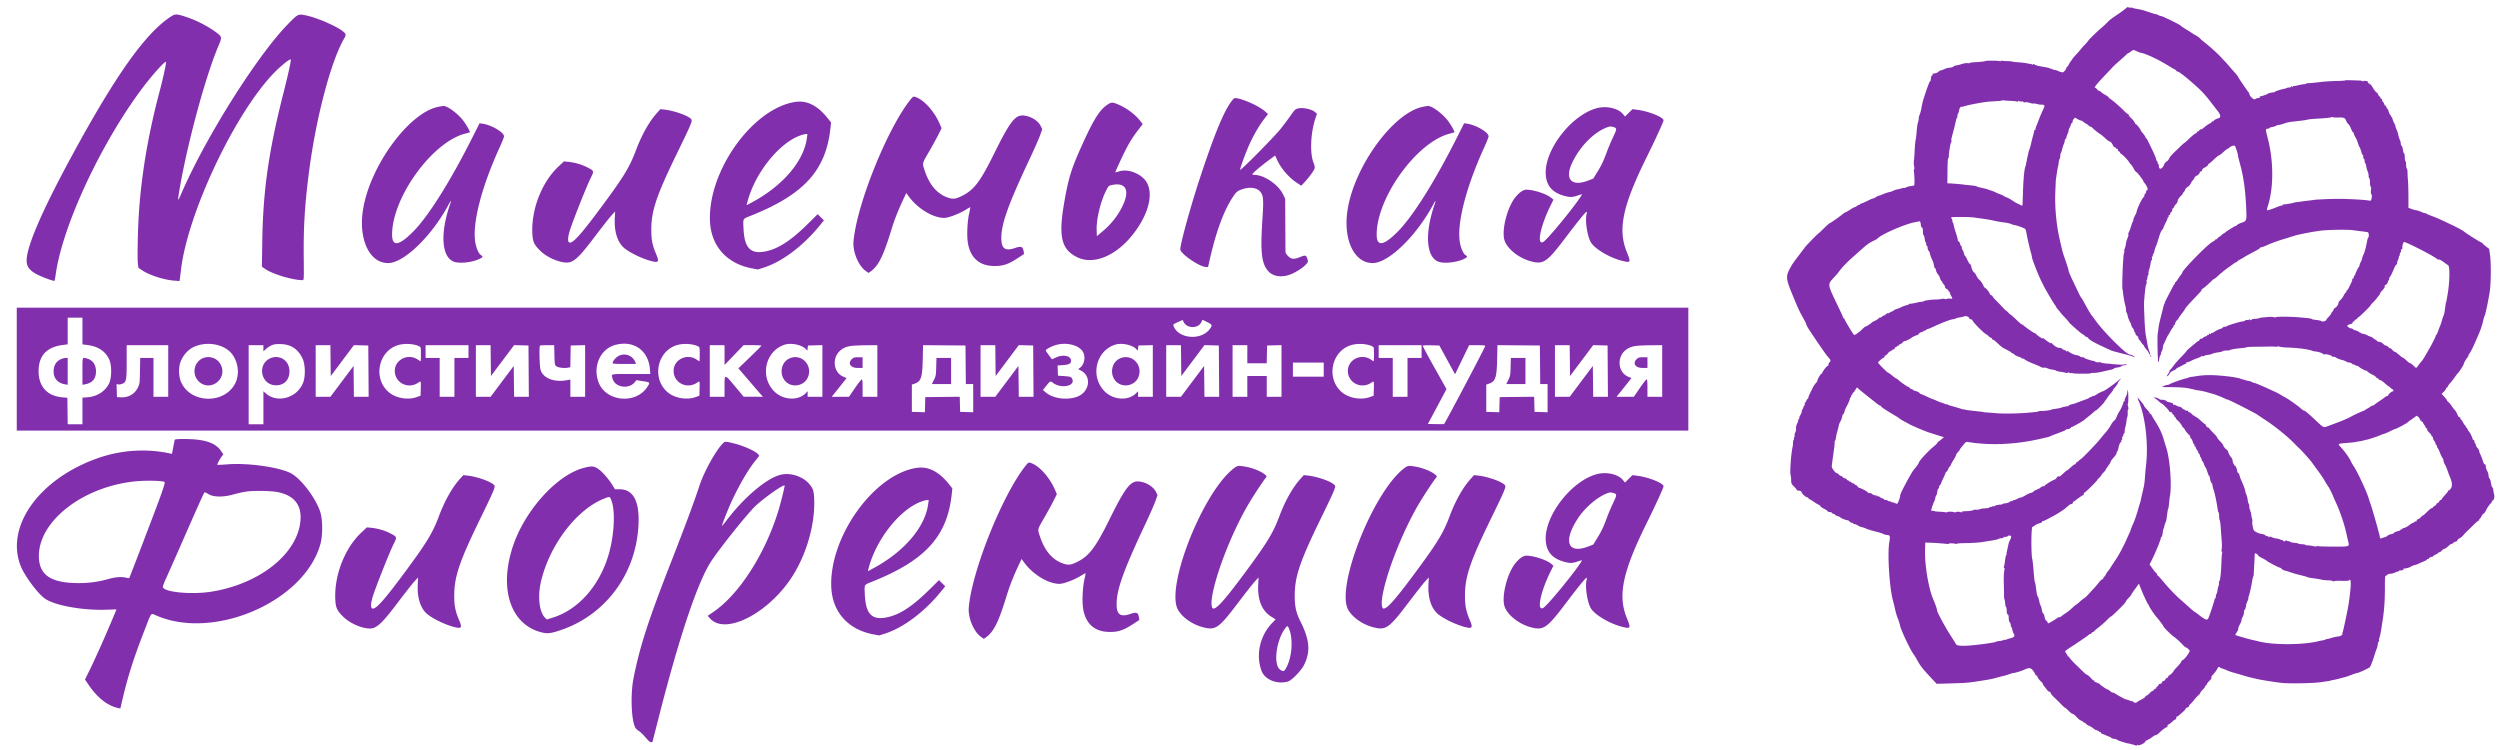 <?xml version="1.0" encoding="UTF-8"?> <svg xmlns="http://www.w3.org/2000/svg" viewBox="0 0 3730 1119"><path fill="#822fae" d="M3171.891 12.373c-1.315 1.311-6.891 5.421-12.391 9.132-9.451 6.377-11.835 8.204-14.762 11.308-1.959 2.076-6.015 5.858-8.738 8.145-5.619 4.72-19.988 18.595-19.994 19.307-.003.421-2.038 2.856-4.522 5.412-2.484 2.556-5.522 5.956-6.75 7.557-1.229 1.6-4.259 5.053-6.734 7.674-2.475 2.62-5.175 5.79-6 7.044a168.129 168.129 0 0 1-3.026 4.414c-.84 1.174-2.153 3.371-2.919 4.884-.766 1.513-1.767 2.75-2.224 2.75-.457 0-.831.52-.831 1.156 0 2.7-5.135 7.977-6.588 6.771-.777-.645-1.412-.88-1.412-.524 0 .357-1.463-.117-3.25-1.052s-4.559-1.851-6.158-2.035c-1.6-.183-3.512-.835-4.25-1.447-.738-.613-1.342-.779-1.342-.369 0 .41-.562.291-1.25-.264-.687-.556-3.275-1.34-5.75-1.744-2.475-.403-5.625-.961-7-1.239a117.426 117.426 0 0 0-4-.74c-1.942-.305-5.041-1.414-7.25-2.594-1.234-.66-1.755-.565-1.765.323-.01.777-.296.876-.75.258-.404-.55-1.635-1.053-2.735-1.118-1.1-.065-3.35-.427-5-.804-3.194-.73-9.155-1.404-16.5-1.868-2.476-.156-4.951-.535-5.5-.842-.55-.308-4.305-.628-8.344-.713-4.039-.084-7.751-.405-8.25-.713-.498-.308-.906-.057-.906.558 0 .655-.517.786-1.25.316-1.512-.969-21.043-1.139-21.75-.189-.275.37-4.775.964-10 1.32-12.797.873-13 .897-13 1.566 0 .322-1.546.405-3.435.184-1.89-.22-5.827.405-8.75 1.39-2.923.985-6.62 1.901-8.215 2.035-1.595.135-3.229.778-3.631 1.429-.403.651-2.248 1.392-4.101 1.646-1.852.254-4.043.559-4.868.677-.825.119-3.205.967-5.288 1.886-2.084.918-4.559 1.798-5.5 1.955-.942.157-2.417 1.046-3.278 1.976-1.315 1.419-3.947 2.29-8.243 2.727-.445.045-.529.535-.187 1.089.343.554.014 1.241-.73 1.526-1.243.477-1.733 2.063-2.074 6.717-.071.963-.396 1.75-.722 1.75-1.047 0-4.509 9.224-10.323 27.5-.875 2.75-2.11 8.15-2.744 12-.634 3.85-1.855 8.575-2.713 10.5-.858 1.925-1.49 4.4-1.404 5.5.086 1.1-.314 3.452-.889 5.227-1.191 3.677-1.685 7.043-2.391 16.273-.273 3.575-.745 7.625-1.048 9-.905 4.108-1.466 9.967-1.89 19.751-.22 5.088-.689 10.956-1.041 13.04-.352 2.083-.213 5.685.308 8.004.525 2.34.563 4.454.085 4.75-.474.293-.665 1.753-.424 3.244 1.01 6.253 1.245 20.248.348 20.802-.527.326-2.814.806-5.082 1.067-2.268.26-5.337 1.101-6.82 1.868-1.483.767-2.896 1.195-3.139.951-.244-.243-1.989.037-3.877.624-1.889.586-4.678 1.246-6.199 1.465-1.521.219-4.048 1.062-5.616 1.872-1.567.811-3.923 1.693-5.234 1.96-3.688.751-7.947 2.194-13.043 4.419-2.562 1.118-4.925 1.767-5.25 1.441-.326-.325-.592-.04-.592.634s-.45.948-1 .608c-.55-.34-1-.115-1 .5s-.45.84-1 .5c-.55-.34-1-.141-1 .441s-.338.988-.75.9c-1.156-.244-4.118.935-11.809 4.702-3.883 1.901-7.596 3.457-8.25 3.457-.655 0-1.191.477-1.191 1.059s-.392.817-.871.521c-.479-.296-1.898.352-3.153 1.441-1.255 1.088-2.818 1.979-3.474 1.979-.656 0-3.977 1.8-7.381 4-3.404 2.2-6.591 4-7.083 4s-1.49.569-2.217 1.266c-2.626 2.515-19.881 14.734-20.807 14.734-.522 0-4.368 3.375-8.546 7.5-4.179 4.125-7.771 7.5-7.982 7.5-.742 0-19.005 18.67-20.486 20.943-.825 1.266-1.95 2.809-2.5 3.43-.55.62-2.336 2.927-3.97 5.127-1.633 2.2-3.325 4.45-3.759 5-3.362 4.261-8.497 11.404-9.557 13.295-9.862 17.592-9.866 17.545 4.713 52.61 5.609 13.492 7.23 16.828 14.194 29.217 1.583 2.817 2.88 5.742 2.88 6.5.001.758 2.139 4.64 4.75 8.626 10.295 15.715 24.753 36.583 27.185 39.239 4.5 4.913 4.97 6.28 2.906 8.438-1.013 1.059-1.842 2.746-1.842 3.75s-.562 1.842-1.25 1.863c-1.25.038-6.615 6.913-7.968 10.212-.395.963-1.111 1.75-1.591 1.75-1.033 0-6.362 9.496-5.699 10.158.25.25-.771 1.803-2.269 3.45-1.498 1.647-3.578 4.772-4.623 6.943a1072.889 1072.889 0 0 1-4.25 8.692c-1.293 2.608-2.35 5.421-2.35 6.25 0 .829-.395 1.507-.879 1.507-.483 0-1.438 1.35-2.121 3s-1.596 3-2.028 3c-.431 0-.549.9-.262 2 .293 1.118.031 2-.593 2-.615 0-1.117.691-1.117 1.535 0 .845-.703 2.608-1.562 3.92-.86 1.311-1.427 2.983-1.26 3.715.166.731-.737 3.009-2.008 5.062-1.271 2.052-2.027 4.19-1.681 4.75.346.56.152 1.018-.43 1.018s-1.059.815-1.059 1.812c0 .997-.858 3.589-1.907 5.76-1.112 2.302-1.694 5.064-1.396 6.625.282 1.476-.213 4.131-1.104 5.917-.889 1.781-1.367 4.022-1.064 4.978.304.957.077 2.034-.505 2.393-.581.359-.786 1.092-.454 1.628.331.536.102 1.577-.509 2.313-.611.736-1.025 2.629-.921 4.206.104 1.578-.18 4.443-.631 6.368-2.21 9.432-4.262 38.788-2.926 41.85.396.907.765 4.178.819 7.267.091 5.22.399 5.918 4.348 9.868 2.338 2.338 4.25 4.647 4.25 5.133 0 .485.863.882 1.918.882 2.852 0 5.082 1.058 5.082 2.411 0 1.789 6.341 7.589 8.298 7.589.936 0 1.702.464 1.702 1.031 0 .568.787 1.33 1.75 1.694.963.364 4.225 2.374 7.25 4.467 3.025 2.093 5.954 3.806 6.509 3.807.556 0 1.572.9 2.258 1.999.686 1.099 3.31 2.968 5.83 4.153 2.521 1.184 4.815 2.76 5.1 3.501.284.742 1.819 1.348 3.41 1.348 1.591 0 2.893.441 2.893.981 0 .539 1.125 1.263 2.5 1.608 1.375.345 2.5 1.011 2.5 1.479 0 .469 1.8 1.391 4 2.05 2.2.659 4 1.516 4 1.904 0 .883 9.109 4.481 10.589 4.183.599-.12 1.906.684 2.905 1.788.999 1.104 2.646 2.007 3.661 2.007 1.015 0 1.845.45 1.845 1s.943 1 2.096 1c1.152 0 3.386.919 4.964 2.043 1.579 1.124 4.123 2.217 5.655 2.429 1.532.213 4.585 1.245 6.785 2.294 2.2 1.05 8.275 2.92 13.5 4.156 5.225 1.236 10.449 2.853 11.61 3.594 1.16.74 3.86 1.49 6 1.665 4.49.368 4.825 1.487 3.235 10.819-2.983 17.512.275 68.578 5.583 87.5.771 2.75 2.181 8.58 3.133 12.956.953 4.376 2.713 10.226 3.913 13 1.2 2.774 2.757 7.744 3.46 11.044 1.432 6.723 14.472 34.536 19.451 41.486 1.779 2.483 4.547 6.989 6.152 10.014 4.107 7.742 8.167 12.977 19.277 24.862l9.686 10.361 20.5-.599c24.667-.721 25.892-.82 43-3.488 16.333-2.546 17.654-2.798 24.837-4.73 8.172-2.198 9.279-2.485 13.163-3.413 1.925-.46 5.3-1.527 7.5-2.371 2.2-.844 4.815-1.554 5.812-1.578 2.527-.061 11.355-2.802 16.465-5.111 6.971-3.151 9.637-2.646 13.175 2.497 1.676 2.437 3.048 4.912 3.048 5.5 0 .589.536.958 1.191.82.654-.137 1.371.581 1.591 1.596.447 2.057 2.581 4.909 5.968 7.977 1.238 1.121 2.25 2.563 2.25 3.204 0 .642.952 2.248 2.115 3.57 1.164 1.322 2.817 3.457 3.675 4.744.858 1.288 2.606 2.739 3.885 3.225 1.279.487 2.325 1.566 2.325 2.4 0 .833 2.086 3.432 4.635 5.775 2.549 2.342 7.124 6.846 10.167 10.009 3.043 3.162 5.901 5.75 6.351 5.75.45 0 2.786 2.025 5.191 4.5 2.406 2.475 5.04 4.5 5.854 4.5.815 0 3.107 1.688 5.094 3.75 4.77 4.95 5.949 5.874 8.535 6.695 1.195.379 2.173 1.109 2.173 1.622 0 .513.605.933 1.345.933s2.149.889 3.132 1.974c.983 1.086 2.731 2.275 3.886 2.641 2.064.655 7.649 4.243 8.647 5.556.281.369 1.725.975 3.209 1.348 1.484.372 3.218 1.303 3.853 2.068.635.765 1.554 1.144 2.041.843.488-.301.887.154.887 1.011 0 .857.338 1.467.75 1.354.412-.113 2.847.744 5.411 1.904 2.563 1.16 5.601 2.408 6.75 2.773 1.149.364 2.089 1.023 2.089 1.464 0 .44 1.865 1.051 4.144 1.357 2.279.305 4.417.97 4.75 1.476.689 1.046 14.564 5.496 17.606 5.646 1.1.054 2.563.459 3.25.901.688.441 1.25.573 1.25.294 0-.279 1.54.136 3.423.922 2.663 1.113 3.551 1.157 4 .199.428-.913.72-.931 1.131-.069.761 1.596 10.225-2.593 10.982-4.861.311-.934 1.556-2.008 2.765-2.387 1.21-.379 4.621-2.417 7.581-4.529s5.734-3.622 6.166-3.356c.431.267 2.509-1.205 4.618-3.272 4.428-4.339 9.787-8.257 11.294-8.257.572 0 1.04-.9 1.04-2s.445-2 .989-2c.995 0 3.737-2.011 7.161-5.25 1.018-.963 2.107-1.75 2.421-1.75 1.229 0 3.068-2.584 2.676-3.759-.228-.683.106-1.241.741-1.241s1.774-.562 2.53-1.25c.757-.687 3.425-3.011 5.929-5.163 2.504-2.152 4.553-4.465 4.553-5.141 0-.676 1.125-1.512 2.5-1.857s2.5-1.268 2.5-2.051c0-.784.787-2.013 1.75-2.731.963-.719 3.53-3.557 5.706-6.307 2.176-2.75 5.213-6.078 6.75-7.395 1.537-1.317 2.794-2.917 2.794-3.554s1.575-2.685 3.5-4.551 3.5-3.979 3.5-4.696c0-.717.42-1.304.933-1.304.513 0 1.231-.942 1.597-2.094.365-1.151 2.247-3.586 4.181-5.411 1.934-1.824 3.218-3.801 2.852-4.393-.366-.592-.188-1.645.396-2.339.585-.695 2.407-2.838 4.05-4.763 1.643-1.925 3.548-4.738 4.233-6.25 1.236-2.728 3.133-3.57 4.19-1.861.302.489 1.728 1.185 3.169 1.547 1.441.362 4.483 1.522 6.759 2.579 2.277 1.057 6.615 2.581 9.64 3.386 3.025.805 9.325 2.635 14 4.067 4.675 1.432 9.625 2.829 11 3.104 1.375.275 5.2 1.184 8.5 2.02 7.223 1.83 33.824 5.991 41.5 6.492 15.209.993 48.338.135 57-1.476 1.375-.256 4.719-.746 7.431-1.089 2.711-.343 5.246-.82 5.633-1.058.386-.239 2.353-.697 4.371-1.018 2.017-.32 6.007-1.234 8.866-2.029 2.86-.796 6.324-1.685 7.699-1.976 1.375-.291 5.973-1.858 10.218-3.483 4.244-1.625 8.227-2.955 8.849-2.955 2.119 0 16.776-6.775 18.693-8.641 1.051-1.023 3.611-7.259 5.69-13.859 2.078-6.6 4.187-12.797 4.686-13.772.5-.974 1.184-3.787 1.522-6.25.338-2.463 1.051-4.478 1.585-4.478s.699-.708.368-1.572c-.332-.865-.176-2.372.346-3.348.837-1.563 2.186-8.165 3.595-17.58.247-1.65.632-4.125.856-5.5 2.958-18.172 4.001-32.886 3.916-55.25-.042-11.122.25-14.75 1.188-14.75.684 0 1.803-.675 2.488-1.5s2.783-1.5 4.662-1.5c1.88 0 5.144-.881 7.254-1.957 2.11-1.077 4.117-1.677 4.46-1.333.343.343.624.126.624-.481 0-.608.787-1.127 1.75-1.154 4.134-.115 5.25-.486 5.25-1.742 0-.733.338-1.257.75-1.165 1.688.379 8.854-1.51 10.25-2.702.825-.704 3.525-1.816 6-2.471s4.95-1.523 5.5-1.929c.55-.407 3.588-1.765 6.75-3.019 3.162-1.253 5.75-2.677 5.75-3.163 0-.486.675-.884 1.5-.884s1.5-.42 1.5-.933c0-.949 3.885-2.626 5.25-2.265.412.109.75-.219.75-.73 0-.51 1.8-1.721 4-2.692 2.2-.971 4-2.128 4-2.572 0-.445.678-.808 1.507-.808.828 0 2.484-1.125 3.68-2.5 1.195-1.375 2.676-2.5 3.29-2.5 1.241 0 4.555-2.322 8.232-5.769 1.331-1.248 2.841-2.009 3.356-1.691.514.318.935.174.935-.32 0-.935 4.983-3.685 6.189-3.415.379.085.957-.688 1.283-1.718.327-1.029 1.831-2.384 3.342-3.01 1.512-.626 4.084-2.781 5.717-4.788s4.266-4.806 5.851-6.219c1.585-1.414 5.906-5.599 9.602-9.301 3.696-3.703 7.012-6.44 7.368-6.084.356.357.648-.102.648-1.018 0-.917.367-1.667.815-1.667.448 0 1.572-1.589 2.498-3.531.926-1.942 2.412-3.81 3.302-4.151.89-.342 2.639-2.826 3.887-5.52 1.248-2.694 3.869-6.627 5.825-8.741 1.955-2.113 3.281-4.115 2.947-4.449-.334-.335-.137-.608.438-.608 2.2 0 3.641-5.879 2.431-9.918-.629-2.098-1.143-4.944-1.143-6.326 0-1.381-.625-3.03-1.389-3.663-.763-.634-1.692-3.583-2.063-6.553-.371-2.97-1.321-5.937-2.111-6.592-.79-.656-1.437-2.607-1.437-4.335 0-1.729-.9-4.822-2-6.874-1.1-2.053-2-4.597-2-5.654 0-2.791-1.076-5.156-2.067-4.544-.471.291-1.559-1.885-2.417-4.837-.858-2.952-2.45-7.114-3.538-9.247-1.088-2.134-1.978-4.662-1.978-5.617 0-.955-1.125-2.951-2.5-4.435-1.375-1.483-2.5-3.505-2.5-4.492 0-.987-.45-2.073-1-2.413-.55-.34-1-1.506-1-2.59 0-1.085-.675-2.232-1.5-2.548-.825-.317-1.5-1.189-1.5-1.938 0-1.639-3.928-9.417-5.645-11.18-.673-.691-1.509-2.153-1.857-3.25-.348-1.097-1.052-1.994-1.565-1.994-.513 0-.933-.675-.933-1.5s-.369-1.5-.82-1.5c-.451 0-1.969-2.231-3.375-4.959-1.405-2.727-2.836-4.677-3.18-4.333-.344.344-.625-.336-.625-1.51 0-1.328-.486-1.949-1.285-1.642-.8.307-1.993-1.224-3.161-4.056-1.031-2.502-2.826-5.55-3.989-6.774-1.162-1.224-3.443-4.199-5.068-6.611-1.626-2.411-3.753-4.882-4.726-5.49-.974-.609-1.771-1.598-1.771-2.199 0-.601-1.818-3.062-4.04-5.469l-4.04-4.376 2.967-2.773c1.632-1.525 3.255-3.681 3.607-4.791.353-1.109 1.03-2.017 1.506-2.017s1.134-.848 1.463-1.884c.329-1.035 1.911-3.257 3.516-4.937 1.605-1.679 4.568-5.444 6.584-8.366 2.016-2.922 4.209-5.763 4.874-6.313 1.574-1.303 8.563-12.271 8.563-13.438 0-1.325 3.233-7.14 5.25-9.442.963-1.098 1.75-2.555 1.75-3.237 0-.682.577-1.835 1.283-2.562 1.343-1.382 6.063-10.787 9.697-19.321 1.171-2.75 2.534-5.9 3.03-7 3.554-7.893 6.143-15.292 7.566-21.623.912-4.057 2.033-7.846 2.492-8.42 1.014-1.269 5.461-22.251 7.621-35.957 1.981-12.573 2.227-43.709.438-55.608l-1.293-8.608-4.917-3.749c-2.704-2.063-4.917-4.152-4.917-4.643 0-.49-.566-.892-1.257-.892-1.231 0-22.75-13.482-25.776-16.149-3.156-2.781-19.47-11.002-39.967-20.139-1.925-.858-6.2-2.55-9.5-3.76-3.3-1.209-6.428-2.593-6.95-3.075-.523-.483-1.691-.877-2.596-.877-.906 0-3.085-.718-4.844-1.595-1.758-.877-3.965-1.743-4.903-1.923-.939-.181-1.707-.421-1.707-.533 0-.112-1.012-.31-2.248-.44-1.236-.13-4.168-.969-6.516-1.866l-4.267-1.629-.036-16.757c-.02-9.216-.34-20.132-.712-24.257-.372-4.125-.666-9.598-.654-12.163.013-2.565-.447-4.954-1.022-5.309-.575-.355-1.045-2.843-1.045-5.528 0-2.685-.45-5.16-1-5.5-.55-.34-1-3.029-1-5.976 0-3.002-.483-5.518-1.098-5.723-.604-.202-1.343-2.602-1.642-5.334-.298-2.732-1.154-5.327-1.901-5.767-.748-.44-1.359-2.058-1.359-3.596 0-1.538-.701-4.202-1.558-5.92-.857-1.717-1.819-4.824-2.138-6.903-.319-2.08-1.418-5.553-2.442-7.719-1.024-2.166-1.862-4.653-1.862-5.527 0-.875-.624-2.481-1.387-3.571-.764-1.089-1.96-3.889-2.659-6.222-.699-2.333-1.649-4.242-2.112-4.242-.463 0-.842-.675-.842-1.5s-.392-1.5-.87-1.5c-.479 0-1.437-2.025-2.13-4.5-.693-2.475-1.643-4.5-2.111-4.5-.468 0-1.132-1.122-1.477-2.493-.344-1.371-1.014-2.253-1.489-1.959-.476.294-1.147-.591-1.492-1.966s-1.258-3.024-2.029-3.663c-.771-.64-1.402-2.035-1.402-3.1 0-1.066-.45-1.659-1-1.319-.55.34-1-.014-1-.786s-.9-2.219-2-3.214c-1.1-.995-2-2.363-2-3.04 0-.676-1.09-1.944-2.421-2.816-1.332-.873-3.718-3.962-5.303-6.865-1.586-2.904-3.421-5.167-4.079-5.029-.658.137-1.204-.538-1.212-1.5-.013-1.496-.157-1.532-.985-.25-.784 1.213-.972 1.069-.985-.75-.009-1.441-.644-2.278-1.765-2.327a29.379 29.379 0 0 1-3.5-.411c-.963-.184-1.757.188-1.765.826-.011.835-.223.85-.75.054-.404-.61-2.31-1.154-4.235-1.209a2151.61 2151.61 0 0 1-12.75-.446c-5.088-.189-9.251-.095-9.252.209-.001.305-4.839.665-10.75.8-10.177.233-19.041.785-25.748 1.603-9.081 1.109-19.158 2.003-20.25 1.798-.687-.129-1.25.124-1.25.561 0 .438-1.238.845-2.75.905-2.729.108-3.816.306-12 2.194-2.338.539-4.257.691-4.265.337-.009-.354-.459.031-1 .856-.876 1.333-1.094 1.333-1.97 0-.859-1.309-.986-1.295-1 .113-.01 1.056-.794 1.553-2.265 1.437-1.238-.097-3.15.274-4.25.825-1.1.551-2.675 1.059-3.5 1.129-2.748.233-14 3.865-14 4.519 0 .354-.562.684-1.25.734-3.807.276-8.038 1.231-9.071 2.049-1.473 1.166-8.87 3.73-11.738 4.069-.582.069-.781.575-.441 1.125s.029 1.034-.691 1.077c-2.782.162-5.134.824-5.709 1.607-1.808 2.459-9.1-4.165-9.1-8.267 0-.276-.479-1.045-1.065-1.709-2.255-2.559-15.935-22.698-15.935-23.459 0-.442-1.439-2.366-3.199-4.276-1.759-1.91-5.503-6.173-8.319-9.473-2.817-3.3-6.44-7.365-8.052-9.034a478.632 478.632 0 0 1-6.577-7c-4.557-4.957-16.434-15.628-23.542-21.152-2.963-2.302-6.157-5.082-7.099-6.177-.942-1.095-3.287-2.826-5.212-3.847-1.925-1.021-5.484-3.191-7.908-4.823-2.424-1.632-6.32-4.092-8.658-5.467-2.338-1.375-5.079-3.241-6.092-4.146-1.013-.906-3.642-2.559-5.842-3.675-11.058-5.606-13.039-6.586-13.5-6.676-.275-.054-2.497-1.089-4.938-2.3-2.441-1.212-5.058-2.203-5.816-2.203-.757 0-2.36-.541-3.562-1.202-1.201-.661-2.634-1.31-3.184-1.441-.55-.132-1.927-.449-3.059-.704-1.133-.256-5.408-1.611-9.5-3.013-4.093-1.401-8.791-2.817-10.441-3.147-3.218-.643-8.368-1.613-10-1.883-.55-.092-1.45-.441-2-.776s-2.125-.521-3.5-.414c-1.375.108-2.999-.17-3.609-.617-.661-.485-2.073.149-3.5 1.57M255 24.706C217.108 49.305 172.678 111.812 106.946 233c-47.931 88.37-70.563 142.607-66.822 160.136 1.534 7.187 6.471 12.147 17.227 17.307 9.035 4.335 23.212 9.35 24.02 8.496.229-.241 1.12-5.252 1.981-11.134 10.533-71.975 67.043-193.207 128.357-275.368 14.995-20.092 34.379-41.683 35.983-40.079.765.765-4.222 23.864-9.207 42.642-16.781 63.218-26.546 119.447-30.926 178.068-1.834 24.536-2.927 71.378-1.865 79.932l.806 6.5 6.138 4.115c10.431 6.993 32.28 13.994 47.04 15.074l8.178.598.521-3.394c.288-1.866 1.013-7.668 1.612-12.893 9.645-84.06 79.924-233.17 138.511-293.876 10.763-11.152 24.631-22.232 25.303-20.216.606 1.82-3.806 22.046-10.818 49.592-22.18 87.136-30.515 145.568-31.69 222.174l-.57 37.173 4.61 3.25c11.044 7.784 41.171 16.848 56.165 16.898 1.967.006 1.995-.548 1.668-33.744-.444-45.158 1.426-76.57 7.391-124.135 10.299-82.118 32.862-168.36 53.107-202.98 2.034-3.479 2.346-4.815 1.537-6.59-3.278-7.195-40.838-24.431-61.203-28.086-9.247-1.659-9.909-1.288-24.635 13.804-45.409 46.54-120.906 166.111-157.368 249.236-6.347 14.471-6.966 15.298-5.838 7.808 10.024-66.586 39.096-176.055 59.614-224.471 5.733-13.528 5.689-13.817-3.127-20.444-12.197-9.168-29.599-18.116-45.179-23.228-14.093-4.625-15.99-4.664-22.467-.459m2926.435 50.586c-1.064.593-2.53 1.67-3.256 2.393-.727.723-1.761 1.315-2.298 1.315-.537 0-1.968 1.023-3.179 2.273-1.211 1.25-5.802 5.412-10.202 9.25-4.4 3.837-8.803 7.877-9.785 8.977-.981 1.1-5.481 5.879-10 10.62-14.678 15.401-19.058 20.88-16.692 20.88.654 0 2.093 1.149 3.197 2.553s2.263 2.297 2.575 1.986c.311-.312 1.723.524 3.136 1.857 1.413 1.334 4.481 3.411 6.819 4.615 2.338 1.205 4.25 2.602 4.25 3.105 0 .502 1.312 1.711 2.915 2.686 3.419 2.079 14.503 11.773 20.807 18.198 2.429 2.475 4.835 4.388 5.347 4.25.512-.137.931.426.931 1.253 0 .826 1.8 3.128 4 5.116 2.2 1.988 4 4.263 4 5.056 0 .794.399 1.196.887.895.488-.302.825.234.75 1.191-.075.956.399 1.635 1.055 1.508 1.027-.198 7.308 7.857 7.308 9.372 0 .298 1.575 2.381 3.5 4.63s3.5 4.683 3.5 5.409.347 1.32.771 1.32c.841 0 2.441 3.024 10.142 19.162 2.798 5.865 5.087 11.602 5.087 12.75 0 1.149.45 2.088 1 2.088s1 .873 1 1.941.45 2.219 1 2.559c.55.34 1 1.749 1 3.13 0 6.632 5.373 4.826 8.141-2.737.525-1.433 2.008-3.17 3.296-3.859 1.288-.69 2.816-2.294 3.396-3.566 1.444-3.17 3.869-6.131 9.167-11.195 2.475-2.365 6.593-6.32 9.15-8.787 2.557-2.467 4.909-4.486 5.225-4.486.316 0 3.362-2.728 6.769-6.062 3.408-3.334 7.469-6.721 9.026-7.526 1.556-.805 2.83-1.902 2.83-2.438 0-.536.627-.974 1.393-.974s1.652-.675 1.969-1.5c.316-.825 1.283-1.5 2.149-1.5 1.569 0 2.671-.716 6.93-4.5 1.238-1.1 3.895-2.858 5.905-3.907 2.01-1.05 3.654-2.287 3.654-2.75 0-.464.675-.843 1.5-.843s1.5-.378 1.5-.839c0-.87 4.443-3.291 6.9-3.76 3.782-.723 3.478-4.815-.766-10.315a8187.837 8187.837 0 0 1-8.134-10.572c-9.914-12.902-15.314-18.897-24.472-27.165C3264 117.037 3251.373 107 3249.672 107c-.785 0-2.026-.722-2.758-1.604-.733-.882-2.25-2.014-3.373-2.515-1.123-.501-3.391-1.781-5.041-2.846-4.128-2.662-17.452-10.276-20.5-11.715-1.375-.649-4.525-2.141-7-3.316-6.313-2.996-14.25-6.003-15.849-6.003-1.24-.001-6.435-2.024-10.216-3.978-.878-.454-2.415-.336-3.5.269M1358.71 148.25c-34.766 43.153-80.817 157.768-85.303 212.305-1.265 15.384 7.557 36.297 18.515 43.891l3.981 2.759 3.001-2.137c11.787-8.393 18.953-22.826 31.223-62.885 4.635-15.132 10.256-29.269 18.858-47.422l3.193-6.739 4.235 5.739c13.031 17.658 35.843 31.332 52.345 31.374 6.32.016 23.195-6.485 32.828-12.647 3.098-1.982 5.806-3.43 6.017-3.218.212.212-.531 4.4-1.652 9.307-2.674 11.714-3.623 32.07-2.002 42.964 3.246 21.823 16.053 34.189 36.464 35.209 15.034.751 23.364-1.875 39.271-12.383l8.184-5.406-.569-3.731c-1.129-7.399-3.581-8.401-12.799-5.23-14.825 5.101-20.5 1.07-20.5-14.561 0-21.894 10.01-49.845 42.773-119.439 6.603-14.025 13.415-29.501 15.138-34.39l3.132-8.89-2.09-4.316c-3.941-8.142-14.235-14.715-25.035-15.984-13.101-1.54-20.754 8.27-45.373 58.157-19.467 39.449-28.924 52.082-45.545 60.843-10.127 5.338-14.283 6.065-21.604 3.783-16.581-5.168-28.622-18.906-35.828-40.875-3.661-11.162-3.938-9.949 6.298-27.608 5.03-8.679 11.363-20.197 14.072-25.596l4.925-9.815-3.275-7.536c-6.75-15.527-20.237-31.521-31.313-37.134-6.858-3.475-7.545-3.379-11.565 1.611m478.616 3.027c-11.171 14.394-25.845 50.023-46.752 113.52-14.152 42.977-29.574 98.878-29.574 107.195 0 6.399 28.085 25.854 38.029 26.343l3.344.165 2.87-12.5c9.421-41.042 20.55-71.172 33.768-91.419 5.252-8.046 7.118-9.657 13.996-12.083 11.391-4.019 22.194-2.614 27.392 3.564 4.565 5.426 5.074 11.643 3.226 39.438-3.393 51.031-1.51 67.874 8.874 79.367 7.835 8.673 23.033 9.774 37.149 2.692 12.699-6.371 22.591-14.725 21.717-18.34-2.098-8.672-3.074-9.166-11.412-5.778-9.258 3.762-13.28 3.467-18.071-1.323-2.643-2.644-3.899-4.798-3.937-6.75-.03-1.578-.142-19.976-.25-40.886l-.195-38.019-3.296-6.697c-7.144-14.519-28.109-28.766-42.326-28.766-1.518 0-3.009-.403-3.314-.896-.635-1.028 11.725-11.65 24.936-21.43l9-6.664 2.687 5.957c5.968 13.232 17.55 26.765 29.813 34.836l6.5 4.278 5.277-5.616c2.903-3.089 7.548-8.845 10.322-12.791 5.423-7.711 5.519-8.352 2.476-16.497-5.549-14.85-3.982-45.148 3.452-66.756l1.916-5.569-2.564-2.376c-4.932-4.571-18.79-7.519-26.096-5.552-3.69.993-4.9 2.174-10.603 10.349-3.54 5.075-10.167 13.952-14.727 19.727-9.314 11.796-60.056 63.127-60.658 61.361-.501-1.471 7.621-23.87 13.348-36.811 6.055-13.682 14.367-28.157 21.918-38.169l6.291-8.341-4.289-3.77c-8.828-7.758-29.912-17.547-42.563-19.76-3.309-.579-3.728-.319-7.674 4.767m1150.218-1.488c-.358.359-3.44.817-6.848 1.019L2969 151.5c-8.591.507-33.9 5.241-39.147 7.322-1.456.578-2.923.774-3.261.437-.909-.909-3.523 2.932-3.566 5.241-.021 1.1-.727 3.32-1.568 4.934-.842 1.614-1.309 3.512-1.038 4.218.271.706.116 1.517-.344 1.801-.824.509-1.32 2.134-3.066 10.047-.485 2.2-1.616 6.7-2.511 10-3.165 11.658-3.432 13.017-2.901 14.75.295.963.138 1.75-.349 1.75-.926 0-3.533 15.133-3.575 20.75-.013 1.787-.349 3.25-.746 3.25-.824 0-1.143 5.975-1.311 24.5l-.117 13 3 .091c4.599.139 19.75 1.461 22 1.919 1.1.224 5.32.666 9.377.981 4.058.316 8.108.966 9 1.443.893.478 2.073.97 2.623 1.095.55.124 1.45.337 2 .472.55.136 3.475.812 6.5 1.503 3.025.691 5.95 1.528 6.5 1.861.55.332 1.225.63 1.5.662 1.299.151 8.614 2.817 9.5 3.463.55.401 3.25 1.543 6 2.539 2.75.995 5.675 2.355 6.5 3.022.825.667 2.625 1.552 4 1.968 1.375.415 4.307 1.931 6.516 3.368 6.83 4.443 7.935 5.107 9.484 5.698.825.314 2.769 1.255 4.319 2.091 1.551.835 2.956 1.363 3.123 1.171.166-.191.553-9.347.86-20.347.502-18.037 1.907-33.46 3.416-37.5.308-.825.696-2.175.864-3 3.128-15.439 4.588-21.777 5.311-23.054.484-.855 1.635-4.905 2.559-9 .923-4.095 2.324-9.635 3.113-12.311.789-2.675 1.435-5.488 1.435-6.25 0-.762.45-1.385 1-1.385s1-.719 1-1.599c0-.879.635-3.017 1.412-4.75.777-1.733 2.319-5.668 3.428-8.745 1.108-3.077 3.341-8.477 4.961-12 4.421-9.614 4.453-9.804 1.798-10.47-1.282-.322-2.953-.473-3.715-.336-.761.138-3.307-.299-5.657-.97s-4.679-.968-5.176-.661c-.497.306-2.946-.136-5.442-.984-2.499-.848-5.679-1.255-7.074-.904-1.506.378-2.535.21-2.535-.413 0-.576-1.238-.929-2.75-.783-1.512.146-3.312-.161-4-.683-.836-.633-1.25-.54-1.25.283 0 .791-.624.96-1.75.475-.963-.414-5.507-.881-10.099-1.038-4.592-.156-8.935-.509-9.652-.784-.717-.275-1.597-.207-1.955.151M1186.5 152.07c-63.506 9.732-130.088 102.574-127.243 177.43 1.42 37.368 24.871 63.838 62.865 70.957l8.573 1.607 8.402-2.651c27.505-8.678 58.938-32.218 83.8-62.758l6.387-7.845-4.642-4.642-4.642-4.642-14.25 14.068c-24.888 24.57-43.11 36.72-61.504 41.01-24.072 5.613-33.671-3.756-34.96-34.121-.643-15.157-1.616-13.583 11.714-18.942 78.694-31.632 111.141-67.369 117.972-129.935l.971-8.894-4.914-6.176c-15.211-19.116-31.116-27.134-48.529-24.466m467.5 3.03c-12.359 7.389-21.217 20.905-38.272 58.4-17.455 38.376-21.607 51.691-28.219 90.5-8.364 49.087-3.862 67.867 19.056 79.5 25.086 12.733 59.861-2.015 85.732-36.36 21.244-28.203 28.509-56.789 18.924-74.459-7.053-13.002-28.027-21.583-41.471-16.966-3.162 1.086-5.75 1.645-5.75 1.242s3.771-8.845 8.381-18.758c9.648-20.752 15.856-31.428 25.636-44.081l6.945-8.987-3.808-4.817c-8.036-10.166-20.709-19.476-33.892-24.897-7.107-2.923-8.835-2.964-13.262-.317m-1000.869 4.441c-44.215 9.594-102.155 89.823-111.718 154.694-6.445 43.721 10.137 78.268 37.566 78.264 23.404-.004 64.474-39.507 89.93-86.499 4.546-8.392 4.983-8.283 2.012.5-14.878 43.987-11.657 79.037 7.758 84.428 9.167 2.545 27.349.159 37.24-4.887 4.725-2.41 4.977-3.224 1.673-5.389-3.653-2.393-7.343-11.135-8.677-20.552-4.035-28.502 9.897-81.89 36.619-140.327 3.556-7.776 6.466-15.129 6.466-16.34 0-5.988-18.684-16.962-32.212-18.92l-4.288-.62-10.208 20.303c-33.269 66.168-66.251 118.664-88.792 141.325-21.309 21.422-31.5 22.869-31.5 4.475 0-55.087 59.454-137.537 108.519-150.492 3.84-1.014 7.16-1.983 7.378-2.154 1.025-.802-6.364-13.517-11.098-19.096-8.913-10.505-22.687-20.314-28.299-20.153-1.1.032-4.866.68-8.369 1.44m1469 0c-44.215 9.594-102.155 89.823-111.718 154.694-6.445 43.721 10.137 78.268 37.566 78.264 23.404-.004 64.474-39.507 89.93-86.499 4.546-8.392 4.983-8.283 2.012.5-14.878 43.987-11.657 79.037 7.758 84.428 9.167 2.545 27.349.159 37.24-4.887 4.725-2.41 4.977-3.224 1.673-5.389-3.653-2.393-7.343-11.135-8.677-20.552-4.035-28.502 9.897-81.89 36.619-140.327 3.556-7.776 6.466-15.129 6.466-16.34 0-5.988-18.684-16.962-32.212-18.92l-4.288-.62-10.208 20.303c-33.269 66.168-66.251 118.664-88.792 141.325-21.309 21.422-31.5 22.869-31.5 4.475 0-55.087 59.454-137.537 108.519-150.492 3.84-1.014 7.16-1.983 7.378-2.154 1.025-.802-6.364-13.517-11.098-19.096-8.913-10.505-22.687-20.314-28.299-20.153-1.1.032-4.866.68-8.369 1.44M2382 161.538c-37.819 10.422-77.668 62.157-75.781 98.382.902 17.329 10.007 27.715 28.497 32.506 8.151 2.113 11.559 1.964 19.533-.85 3.712-1.31 6.447-1.863 6.077-1.229-8.732 14.973-51.561 67.3-57.83 70.655-10.123 5.418-4.32-23.431 10.917-54.282l4.337-8.781-3.607-2.972c-7.044-5.807-26.125-11.967-37.067-11.967-4.601 0-11.129 4.765-16.916 12.348-12.228 16.022-20.325 50.374-15.122 64.152 4.849 12.84 22 26.034 39.736 30.57 18.34 4.691 23.44 1.072 52.249-37.07 17.484-23.149 28.771-37 30.152-37 .475 0 .533 1.238.129 2.75-2.667 9.992.75 33.367 6.249 42.751 5.767 9.84 28.163 23.089 46.813 27.693 12.837 3.169 13.17 2.523 6.815-13.194-13.701-33.885-6.362-68.703 29.952-142.086 12.676-25.617 24.867-52.245 24.867-54.317 0-4.572-21.273-13.307-37.977-15.594l-8.327-1.14-5.598 5.525-5.598 5.525-3.241-3.879c-7.273-8.703-24.769-12.489-39.259-8.496m-1401.925 7.131c-11.468 12.79-22.549 32.465-31.086 55.196-9.391 25.007-17.643 38.717-48.529 80.635-31.242 42.4-44.391 57.5-50.07 57.5-3.73 0-3.683-7.128.126-19.005 4.912-15.32 24.313-64.137 30.432-76.572 5.699-11.584 5.809-11.201-4.825-16.789-7.686-4.039-18.662-7.221-28.187-8.172l-6.565-.655-8.226 7.738c-24.207 22.773-39.942 62.129-38.964 97.455.394 14.224 2.223 18.583 11.746 28 12.643 12.502 36.787 21.077 46.443 16.495 8.398-3.985 15.439-11.489 34.88-37.168 10.754-14.205 22.024-28.527 25.045-31.827l5.492-6-.526 10.541c-.91 18.212 3.436 33.402 12.066 42.176 7.152 7.271 27.477 17.468 42.476 21.311 10.937 2.802 12.082 1.111 7.13-10.527-5.579-13.109-7.169-21.069-7.194-36.001-.045-28.358 7.449-50.695 38.248-114 21.992-45.203 23.489-48.815 21.262-51.283-4.783-5.3-25.011-12.501-39.847-14.186l-6.098-.692-5.229 5.83m2498.351 6.238c-.509.472-6.326 1.192-12.926 1.599-18.369 1.134-18.774 1.169-22.328 1.953-3.973.877-5.914 1.15-17.672 2.49-11.09 1.265-11.51 1.35-19.419 3.946-3.528 1.158-6.64 1.879-6.917 1.602-.278-.277-1.45.116-2.606.873s-4.004 1.699-6.33 2.091c-2.325.393-4.228 1.125-4.228 1.627s-1.088.912-2.417.912c-3.482 0-3.521 1.195-.419 12.938 9.101 34.46 9.386 73.646.737 101.646-1.122 3.635-1.884 6.766-1.693 6.957.648.649 7.258-1.364 14.641-4.457 4.042-1.694 7.824-2.786 8.404-2.427.598.369.763.178.38-.442-.391-.632.071-1.106 1.095-1.122 2.643-.042 14.341-2.017 15.241-2.574.43-.265 2.975-.738 5.656-1.049 2.681-.312 6-.746 7.375-.965 1.375-.218 5.2-.698 8.5-1.065 3.3-.368 6.9-.843 8-1.056 3.804-.736 24.053-1.646 37.5-1.686 15.831-.047 43.152 1.606 47.132 2.851 2.09.654 3.675-7.872 1.868-10.049-.722-.87-.896-3.008-.475-5.819.425-2.835.27-4.69-.429-5.122-.603-.372-1.096-3.35-1.096-6.618 0-3.294-.446-5.941-1-5.941-.55 0-1.003-1.687-1.006-3.75-.004-2.062-.618-4.921-1.365-6.353-.747-1.432-1.67-4.684-2.051-7.227-.382-2.543-1.118-4.885-1.636-5.206-.518-.32-.942-1.905-.942-3.523s-.45-2.941-1-2.941-1-1.35-1-3-.397-3-.881-3c-.485 0-1.402-2.067-2.038-4.593-.636-2.526-1.776-5.563-2.532-6.75-.757-1.186-1.953-4.182-2.657-6.657-.705-2.475-2.319-6.179-3.587-8.23-1.268-2.052-2.305-4.392-2.305-5.2 0-.809-.586-1.83-1.303-2.27-.717-.44-2.142-3.05-3.166-5.8-1.025-2.75-2.708-5.601-3.74-6.337-1.032-.735-2.57-3.07-3.418-5.189-1.757-4.391-3.375-4.969-12.873-4.596-3.3.13-6.483-.117-7.074-.547-.59-.431-1.49-.397-2 .076m-384 2.174c-1.059 1.171-1.885 2.419-1.835 2.774.209 1.48-.889 4.145-1.708 4.145-.485 0-.883.569-.883 1.265 0 .695-.913 2.968-2.028 5.049-1.116 2.082-1.829 4.109-1.584 4.504.244.396-.403 2.511-1.438 4.701-1.035 2.189-1.897 4.768-1.916 5.731-.019.963-.434 1.75-.923 1.75-.488 0-1.204 1.688-1.589 3.75-.386 2.063-1.053 4.2-1.483 4.75-.43.55-1.371 3.475-2.093 6.5-.721 3.025-1.679 5.927-2.129 6.45-.449.522-.817 2.24-.817 3.816 0 1.576-.448 3.702-.995 4.725-.548 1.023-1.171 3.581-1.385 5.684-.214 2.104-.642 4.5-.952 5.325-.604 1.609-3.473 20.506-3.492 23-.006.825-.296 8.025-.645 16-.94 21.474 1.575 48.439 6.531 70.044l3.432 14.956c.694 3.025 2.245 8.2 3.446 11.5 3.311 9.1 6.341 18.749 6.635 21.133.145 1.174 2.82 7.474 5.945 14 3.124 6.527 7.018 14.68 8.653 18.119 1.636 3.438 3.503 6.833 4.15 7.544.647.71 2.253 3.297 3.567 5.748 6.447 12.018 10.463 18.863 12.438 21.199 1.194 1.414 2.847 3.575 3.672 4.803 11.325 16.852 47.243 52.954 52.685 52.954 1.98 0 7.623 3.025 6.932 3.716-.313.313-1.142.107-1.843-.458-.701-.564-7.989-2.698-16.195-4.741-8.207-2.043-15.632-4.069-16.5-4.503-.869-.434-4.279-2.015-7.579-3.513-17.607-7.994-25.235-12.284-26.8-15.075-.44-.784-1.382-1.426-2.095-1.426-.712 0-2.11-.9-3.105-2-.995-1.1-2.223-2-2.727-2-1.161 0-20.773-17.062-20.773-18.072 0-.411-2.46-3.309-5.467-6.438-3.007-3.129-6.494-7.052-7.75-8.716-1.256-1.665-3.07-3.87-4.033-4.901-.963-1.03-1.75-2.168-1.75-2.529 0-.36-1.046-2.048-2.325-3.75-2.355-3.134-14.085-23.197-16.719-28.594a749.435 749.435 0 0 0-3.365-6.673c-3.785-7.439-13.691-32.464-13.786-34.827-.044-1.1-.728-4.25-1.519-7-2.047-7.108-6.004-24.439-6.814-29.838-.377-2.514-1.2-5.198-1.829-5.964-1.129-1.375-11.642-5.173-16.805-6.071-1.465-.254-3.59-.959-4.724-1.566-1.134-.607-5.336-1.536-9.338-2.064-8.206-1.084-11.723-1.705-16.776-2.962-3.251-.81-12.772-2.367-21-3.436-1.925-.25-5.595-.757-8.155-1.126-6.272-.905-32.638-1.013-33.514-.138-.384.384-.165 1.231.486 1.882.651.651 1.183 2.143 1.183 3.316 0 1.174.338 2.471.75 2.884.412.412.775 1.05.806 1.416.174 2.052 1.936 8.562 4.042 14.938 1.321 3.999 2.402 8.113 2.402 9.143 0 1.03.633 2.115 1.406 2.411.773.297 1.709 1.92 2.079 3.607.371 1.688 1.088 3.068 1.594 3.068.507 0 .921 1.098.921 2.441 0 1.343.388 2.681.863 2.974.474.294 1.433 2.57 2.13 5.059.697 2.489 1.579 4.526 1.961 4.526.382 0 1.923 2.661 3.425 5.914 1.502 3.253 3.381 6.164 4.176 6.469.795.305 1.445 1.413 1.445 2.463 0 2.871 2.872 9.167 4.459 9.776.767.295 2.313 2.49 3.436 4.878 1.122 2.388 2.986 5.003 4.14 5.812 2.039 1.428 5.446 6.513 6.577 9.814.306.894 1.531 2.166 2.722 2.826 2.122 1.176 6.666 7.345 6.666 9.05 0 .475.9 1.149 2 1.498s2 1.115 2 1.702 2.588 3.64 5.75 6.785 7.662 7.821 10 10.392c2.338 2.571 4.25 4.39 4.25 4.042 0-.348 1.411.878 3.135 2.723 1.724 1.846 3.418 3.356 3.764 3.356.347 0 2.968 2.25 5.825 5 7.716 7.426 10.117 9.5 11 9.5.438 0 1.919 1.012 3.291 2.25 3.558 3.209 14.621 10.75 15.772 10.75.532 0 1.538.687 2.235 1.527 1.987 2.394 9.978 7.519 9.978 6.4 0-.648.444-.631 1.25.048 4.974 4.195 10.75 7.916 10.75 6.925 0-.656 1.012-.114 2.25 1.204 3.53 3.759 7.413 5.896 10.715 5.896 1.669 0 3.035.415 3.035.922 0 .508 1.575 1.443 3.5 2.078 1.925.635 3.507 1.683 3.515 2.328.009.678.424.54.985-.328.704-1.09.974-1.142.985-.191.008.72.465 1.031 1.015.691.55-.34 1-.228 1 .249 0 .907 7.409 4.565 10 4.937 3.542.509 4.891.979 6.399 2.23.881.731 1.608.936 1.616.456.009-.479.452-.197.985.628.789 1.22.972 1.238.985.095.012-1.157.323-1.134 1.765.132 1.485 1.304 4.51 2.654 7.5 3.349.412.096.863.265 1 .376.31.25 3.736 1.1 5.75 1.427.825.134 2.529.804 3.788 1.488 1.258.684 3.154.969 4.212.633 1.058-.336 2.855-.113 3.991.495 1.137.609 5.092 1.267 8.788 1.464 3.697.196 6.721.451 6.721.565 0 .165 8.385.808 14 1.073.55.026 2.688-.128 4.75-.342 2.063-.215 3.75-.023 3.75.427s-1.52.818-3.378.818c-1.857 0-3.889.617-4.516 1.372-.626.754-3.211 1.605-5.746 1.891-2.534.285-4.889.951-5.234 1.479-.344.528-1.976 1.257-3.626 1.619-5.714 1.257-7.91 1.754-15.438 3.498-4.159.963-9.249 1.64-11.312 1.503-2.062-.137-3.75.093-3.75.509 0 .94-26.574.889-27.515-.052-.374-.375-1.276-.453-2.005-.173-.728.279-2.259.008-3.402-.604-1.508-.808-2.078-.81-2.078-.01 0 .691-.84.833-2.25.379-2.447-.787-4.175-1.118-10.203-1.954-2.174-.302-4.491-.996-5.149-1.542-.658-.546-2.704-1.148-4.547-1.338-3.278-.338-5.062-.828-9.589-2.632-1.231-.49-2.895-.639-3.698-.331-.803.308-2.721-.099-4.262-.905-2.737-1.431-6.784-3.207-10.802-4.739-5.688-2.169-13.389-5.981-13.964-6.912-.36-.582-1.527-1.058-2.595-1.058-1.068 0-1.941-.352-1.941-.782 0-.43-1.991-1.369-4.425-2.088-2.433-.718-5.203-2.167-6.155-3.218-.951-1.052-2.335-1.912-3.075-1.912-.74 0-1.345-.358-1.345-.795 0-.438-3.037-2.342-6.75-4.232-7.47-3.803-6.908-3.396-14.806-10.716-3.111-2.884-6.059-4.995-6.551-4.691-.491.304-.893-.15-.893-1.007 0-.857-.605-1.559-1.345-1.559s-2.201-.946-3.248-2.102c-1.046-1.157-3.028-2.686-4.405-3.4-3.962-2.053-20.002-18.447-20.002-20.443 0-.559-1.125-1.299-2.5-1.644s-2.5-1.019-2.5-1.496c0-2.218-4.706-3.977-7.615-2.848-1.587.616-4.678 1.336-6.87 1.599-2.191.263-4.441.843-5 1.288-.558.445-2.59 1.052-4.515 1.35-5.322.822-15.083 4.567-30.769 11.804-3.448 1.591-6.742 2.892-7.321 2.892-.579 0-1.732.679-2.562 1.509-.83.83-1.923 1.254-2.429.941-.505-.312-.919-.127-.919.412 0 .538-1.371 1.28-3.048 1.648-1.676.369-3.584 1.529-4.24 2.58-.656 1.05-1.691 1.91-2.299 1.91-1.202 0-7.602 2.983-8.413 3.922-1.084 1.254-8.863 5.078-10.329 5.078-.857 0-2.146.835-2.864 1.857-.719 1.021-2.319 2.176-3.557 2.567s-2.25 1.13-2.25 1.643c0 .513-.675.933-1.5.933s-1.5.45-1.5 1-.675 1-1.5 1-1.5.666-1.5 1.481c0 .814-1.125 1.763-2.5 2.108-1.375.345-2.5 1.029-2.5 1.519 0 .491-.652.892-1.449.892s-2.647 1.571-4.111 3.49c-1.465 1.92-3.062 3.243-3.551 2.941-.489-.302-.889.167-.889 1.041 0 .875-.787 1.893-1.749 2.262-2.069.794-8.251 6.27-8.251 7.309 0 1.004 13.991 14.957 14.998 14.957.45 0 3.305 2.025 6.343 4.5s5.867 4.5 6.287 4.5c.419 0 1.912 1.068 3.317 2.374 3.276 3.045 12.773 9.626 13.89 9.626.47 0 1.66.889 2.644 1.976.983 1.087 2.127 1.767 2.541 1.511.415-.256 1.3.193 1.967.998.668.804 2.714 1.744 4.548 2.088 1.834.344 4.108 1.48 5.055 2.526.946 1.046 2.113 1.901 2.593 1.901.481 0 4.349 1.665 8.595 3.699 4.247 2.034 8.285 3.795 8.974 3.912.689.117 3.164 1.098 5.5 2.18 4.21 1.95 6.546 2.847 8.003 3.07.415.064 2.327.773 4.25 1.577 1.922.803 3.495 1.203 3.495.889 0-.315.563-.137 1.25.395.688.532 3.5 1.546 6.25 2.253 2.75.707 7.624 2.114 10.832 3.128 3.208 1.013 6.133 1.801 6.5 1.751.367-.05.893-.003 1.168.104 1.679.655 5.884 1.243 18.5 2.591 7.537.805 10 1.145 10 1.383 0 .103 2.475.332 5.5.508s8.961.64 13.191 1.03c11.066 1.02 36.155.528 50.809-.997 3.025-.315 6.863-.687 8.53-.828 1.666-.14 3.561-.583 4.209-.984.649-.401 2.661-.657 4.471-.57 3.558.172 12.785-1.001 14.097-1.793.444-.268 1.794-.631 3-.807 8.399-1.226 11.379-1.814 12.693-2.505.825-.434 3.637-1.109 6.25-1.501 2.613-.392 4.75-1.075 4.75-1.519 0-.642 3.296-1.791 7-2.441.275-.048 3.65-1.269 7.5-2.713 3.85-1.444 9.137-3.404 11.75-4.355 2.613-.951 4.75-2.144 4.75-2.652s.414-.667.919-.355c.506.313 1.577-.089 2.381-.893.804-.804 1.726-1.197 2.05-.874.323.323 1.839-.253 3.369-1.28 4.069-2.734 7.334-4.409 11.281-5.791 3.164-1.107 16.958-10.992 24.462-17.531 2.822-2.459 2.055-.727-1.212 2.737-.687.728-1.25 1.773-1.25 2.32 0 1.111-5.077 8.174-6.25 8.695-.412.184-.75.799-.75 1.368 0 .569-1.366 2.669-3.035 4.667-4.046 4.843-4.324 5.211-6.522 8.658-1.043 1.636-2.357 3.305-2.92 3.709-.563.404-.694.741-.292.75.933.019-11.587 13.015-12.539 13.015-.39 0-1.943 1.093-3.451 2.429a207.16 207.16 0 0 1-10.27 8.571c-1.749 1.375-3.696 2.965-4.326 3.534-2.186 1.972-17.089 10.466-18.363 10.466-.705 0-1.282.406-1.282.902 0 1.109-5.604 3.161-6.415 2.35-.322-.322-.585-.11-.585.472 0 .581-5.287 2.988-11.75 5.347-6.463 2.36-12.2 4.607-12.75 4.994-.55.387-2.35.989-4 1.336-1.65.348-3.9.852-5 1.121-39.594 9.664-78.365 11.683-113.649 5.918-2.096-.343-3.243.302-5.5 3.094a954.487 954.487 0 0 1-4.601 5.65c-.963 1.167-1.75 2.436-1.75 2.821 0 .384-1.275 2.033-2.833 3.663-1.559 1.631-2.837 3.61-2.842 4.398-.004.789-1.591 3.909-3.527 6.934-1.936 3.025-3.838 6.512-4.226 7.75-.389 1.237-1.04 2.25-1.447 2.25-.407 0-1.534 1.8-2.505 4-.971 2.2-2.182 4-2.692 4a.922.922 0 0 0-.928.911c0 .501-1.575 4.274-3.5 8.385-1.925 4.11-3.5 7.782-3.5 8.16 0 .378-.675 1.362-1.5 2.187-.825.825-1.5 2.368-1.5 3.428 0 1.061-.435 1.929-.966 1.929-.531 0-1.264 2.25-1.628 5-.365 2.75-1.006 5-1.424 5-.417 0-1.075 1.684-1.461 3.742-.387 2.059-.996 4.196-1.354 4.75-.732 1.133-3.048 7.216-3.62 9.508-.206.825-.687 2.288-1.068 3.25-.521 1.317-.171 1.781 1.414 1.875 2.154.128 3.911.463 4.357.831.137.114 3.175.342 6.75.507 3.575.166 7.503.552 8.729.858 1.226.306 2.455.19 2.731-.256.574-.929 9.204-.735 10.167.229.35.349 1.364.273 2.254-.17 1.898-.945 6.204-.807 7.919.253.66.407 1.2.264 1.2-.318 0-.582.338-1.006.75-.941.412.066.975.021 1.25-.1.275-.12 3.2-.313 6.5-.429 3.3-.116 6.927-.715 8.059-1.333 1.132-.617 3.373-.978 4.98-.801 1.607.176 4.055-.149 5.441-.723 1.386-.575 4.545-1.141 7.02-1.258 2.475-.118 4.725-.326 5-.462.275-.137.838-.196 1.25-.13.412.065.75-.359.75-.941s.47-.769 1.044-.414c.574.355 1.679.118 2.456-.527.777-.645 1.851-.901 2.387-.57.536.332 1.221.204 1.522-.282.535-.866 8.255-2.62 9.946-2.26.471.1 1.371-.239 2-.754.63-.515 2.945-1.094 5.145-1.285 2.2-.192 4.837-1.103 5.86-2.026 1.023-.922 2.485-1.436 3.25-1.143.764.294 1.39.036 1.39-.573s.338-1.018.75-.909c1.1.291 5.545-1.278 7.059-2.492.72-.577 2.423-1.168 3.785-1.313 1.361-.145 4.747-1.662 7.523-3.37 2.776-1.708 6.377-3.372 8.001-3.697 1.625-.325 3.5-1.318 4.168-2.208.668-.89 2.114-1.772 3.214-1.96 1.1-.187 2.151-.753 2.335-1.256.185-.503.663-.712 1.063-.465.4.247 2.023-.665 3.608-2.027 1.585-1.361 3.44-2.261 4.123-1.999.683.262 1.383.126 1.556-.303.543-1.345 10.195-7.542 14.081-9.041 2.043-.788 3.975-2.251 4.292-3.25.528-1.664 1.684-2.261 3.723-1.925.868.143 2.205-.879 7.324-5.599 1.913-1.764 3.693-3.217 3.956-3.229.558-.026 1.404-.715 7.376-6.014 2.441-2.165 4.803-3.71 5.25-3.434.447.276.813-.2.813-1.057s.43-1.559.955-1.559c.525 0 2.079-1.125 3.454-2.5s2.767-2.5 3.093-2.5c1.074 0 22.954-22.564 28.03-28.905 2.732-3.414 6.093-7.471 7.468-9.016 4.679-5.258 8.644-10.881 10.632-15.079.391-.825 1.983-2.741 3.539-4.259 1.556-1.517 2.829-2.984 2.829-3.261 0-.769 4.314-9.913 4.944-10.48 1.248-1.122 6.056-11.655 6.056-13.266 0-.954.45-1.734 1-1.734s1.003-.788 1.006-1.75c.004-.962.609-2.905 1.346-4.317 1.757-3.368 3.039-8.055 2.716-9.933-.142-.825.105-1.142.55-.704 1.028 1.013 1.198 19.02.186 19.748-.416.3-.279 2.274.305 4.389.676 2.447.711 4.066.097 4.455-.531.337-.843 2.637-.695 5.112.148 2.475-.084 5.175-.517 6-.432.825-1.031 3.75-1.331 6.5-.299 2.75-1.021 6.572-1.604 8.493-.582 1.922-1.059 4.959-1.059 6.75 0 1.792-.45 3.257-1 3.257s-1 .873-1 1.941-.489 2.243-1.087 2.613c-.598.369-.865 1.521-.594 2.559.272 1.038.086 1.887-.413 1.887-.498 0-.906.9-.906 2s-.398 2-.883 2c-.486 0-1.213 1.013-1.616 2.25s-.827 2.475-.944 2.75c-.117.275-.566 2.192-.998 4.261-.432 2.069-1.185 4.008-1.672 4.309-.488.301-.887 1.321-.887 2.266 0 .945-1.238 3.127-2.75 4.85-4.166 4.744-6.25 7.622-6.25 8.633 0 .502-1.687 3.212-3.75 6.022-2.062 2.809-3.75 5.431-3.75 5.826 0 .395-.9 1.623-2 2.728-2.76 2.772-4.5 4.92-4.5 5.554 0 .294-1.35 1.824-3 3.401-1.65 1.576-3 3.14-3 3.475 0 1.099-17.801 18.675-18.914 18.675-.597 0-1.086.9-1.086 2s-.492 2-1.092 2c-.601 0-2.124.788-3.385 1.75-1.26.962-3.299 2.425-4.53 3.25-1.231.825-2.826 2.063-3.544 2.75-.718.688-1.736 1.25-2.261 1.25-.525 0-1.19.9-1.478 2-.287 1.1-1.24 2-2.116 2-.877 0-2.443.726-3.48 1.614a1800.46 1800.46 0 0 0-4.367 3.75c-1.364 1.175-3.148 2.586-3.964 3.136-9.876 6.657-10.4 6.959-27.112 15.649-1.744.906-3.509 1.442-3.921 1.191-.412-.252-.75.19-.75.982 0 .863-1.727 1.875-4.308 2.525-2.369.597-5.363 2-6.653 3.119-1.29 1.119-2.88 2.034-3.534 2.034-2.111 0-2.261 42.839-.171 49 .28.825 1.038 7.8 1.686 15.5 1.346 15.999 1.403 16.47 2.24 18.5.34.825.898 3.75 1.24 6.5 1.344 10.802 1.802 13.031 3.076 14.979.728 1.111 1.641 4.046 2.03 6.521.389 2.475 1.276 5.4 1.973 6.5.696 1.1 1.572 4.107 1.947 6.683.374 2.575 1.278 4.911 2.007 5.191.73.28 1.636 2.573 2.015 5.096.445 2.971 1.35 4.94 2.57 5.593 1.035.554 1.882 1.667 1.882 2.472 0 .806.418 1.465.928 1.465 1.206 0 12.95-6.993 13.652-8.129.296-.479 1.379-.871 2.408-.871 1.028 0 2.464-.563 3.191-1.252.726-.688 3.346-2.564 5.821-4.167 4.249-2.753 6.056-4.227 13.286-10.831 1.656-1.513 3.284-2.75 3.618-2.75.334 0 2.48-1.764 4.77-3.921 2.289-2.157 5.179-4.465 6.421-5.13 1.242-.664 4.091-3.242 6.331-5.727a570.224 570.224 0 0 1 8.22-8.887c2.28-2.403 5.655-6.375 7.5-8.827 1.845-2.452 4.141-4.725 5.104-5.051.963-.325 1.75-.979 1.75-1.453 0-.474.617-1.478 1.37-2.231.754-.754 2.094-2.769 2.977-4.477.884-1.709 2.272-3.772 3.085-4.585.814-.814 2.287-2.84 3.274-4.504.987-1.663 4.328-6.777 7.425-11.365 5.209-7.716 11.794-19.947 16.606-30.842a672.92 672.92 0 0 1 4.125-9.11c1.176-2.535 2.138-4.942 2.138-5.348 0-.684 1.071-3.33 4.47-11.042 1.907-4.325 5.158-14.055 7.017-21 .883-3.3 1.891-6.675 2.239-7.5.348-.825.761-2.175.917-3 .157-.825 1.209-5.55 2.34-10.5 1.13-4.95 2.257-9.9 2.504-11 .892-3.967 1.381-8.148 1.93-16.5.307-4.675.942-11.65 1.411-15.5 3.844-31.576-.937-73.467-10.999-96.371-1.056-2.404-1.745-4.546-1.531-4.761.437-.437 9.702 11.108 9.702 12.09 0 .704 1.309 2.34 5.058 6.324 1.407 1.495 2.855 3.506 3.219 4.468.363.962 1.124 1.75 1.692 1.75.567 0 1.031.417 1.031.927 0 .509 2.137 4.232 4.75 8.272 6.461 9.992 10.723 18.855 13.369 27.801a799.431 799.431 0 0 0 3.974 13c5.524 17.319 8.416 55.193 5.497 72-.334 1.925-.822 5.75-1.083 8.5-.694 7.286-1.13 10.077-1.735 11.096-.295.497-.823 3.379-1.174 6.404-.938 8.105-1.764 12.374-2.613 13.5-.415.55-1.084 2.575-1.487 4.5-.403 1.925-1.005 3.95-1.337 4.5-.333.55-.701 1.675-.819 2.5-1.188 8.32-1.592 10-2.403 10-.517 0-.939.663-.939 1.474 0 2.525-7.382 20.697-13.154 32.38l-3.655 7.397 4.586 6.374c2.522 3.506 4.954 6.375 5.404 6.375.451 0 .819.653.819 1.45 0 .798.631 1.81 1.402 2.25.771.44 4.961 5.075 9.31 10.3 7.593 9.12 17.326 19.246 24.43 25.416 1.847 1.603 7.264 6.441 12.039 10.75 4.775 4.309 8.987 7.834 9.361 7.834.374 0 2.77 1.687 5.324 3.75 9.078 7.333 13.052 9.121 14.544 6.546 1.784-3.08 10.383-29.169 9.805-29.747-.301-.302-.023-.549.618-.549.642 0 1.167-1.26 1.167-2.8 0-1.54.417-3.228.926-3.75.51-.523 1.202-2.975 1.538-5.45.336-2.475 1.095-5.729 1.687-7.232.592-1.503.82-3.401.507-4.218-.314-.817-.199-1.715.254-1.996 1.598-.987 2.946-12.53 3.51-30.054.195-6.05.678-11.788 1.073-12.75.444-1.081.27-1.75-.455-1.75-.655 0-.939-.774-.642-1.75.766-2.516.872-8.828.264-15.75-.29-3.3-.847-11.076-1.239-17.28-.391-6.204-1.097-11.518-1.567-11.809-.471-.291-.856-2.951-.856-5.911 0-2.96-.39-5.623-.867-5.918-.477-.295-1.114-2.459-1.414-4.809-1.172-9.166-3.886-22.427-5.757-28.127-1.079-3.287-1.962-6.834-1.962-7.883 0-1.048-.648-2.554-1.441-3.346-.792-.793-1.743-3.461-2.113-5.929-.37-2.468-1.01-4.488-1.423-4.488-.412 0-1.555-2.588-2.54-5.75-.985-3.163-2.06-5.975-2.389-6.25-.821-.687-2.835-5.024-3.599-7.75-.346-1.238-1.049-2.25-1.562-2.25-.513 0-.933-.814-.933-1.809s-.661-2.682-1.468-3.75c-.808-1.067-1.483-2.729-1.5-3.691-.018-.962-.482-1.75-1.032-1.75s-1-.717-1-1.592c0-.876-.9-2.737-2-4.135-1.1-1.399-2-3.157-2-3.908 0-.751-.45-1.365-1-1.365s-1-.9-1-2-.45-2-1-2-1-.585-1-1.301c0-1.839-2.352-6.682-3.25-6.691-.412-.004-.75-.808-.75-1.786s-.787-2.479-1.75-3.337c-2.67-2.38-6.25-6.801-6.25-7.718 0-.45-1.125-1.875-2.5-3.167-1.375-1.292-2.5-2.945-2.5-3.674 0-.729-.477-1.326-1.059-1.326s-.847-.343-.588-.762-1.29-2.304-3.441-4.19c-2.152-1.886-3.912-4.018-3.912-4.738 0-.721-.45-1.31-1-1.31s-1-.627-1-1.393-.675-1.652-1.5-1.969c-.825-.316-1.5-1.264-1.5-2.107 0-.872-.874-1.531-2.031-1.531-1.118 0-2.314-.788-2.66-1.75-.684-1.906-10.013-11.25-11.232-11.25-.413 0-2.609-1.767-4.878-3.926-2.27-2.159-5.156-4.123-6.413-4.364-1.647-.315-1.35-.476 1.06-.574 1.916-.078 4.526.705 6.111 1.833 1.585 1.129 3.754 1.779 5.08 1.524 1.273-.245 2.911.049 3.639.653.728.604 1.331.706 1.339.226.009-.479.423-.229.92.558.498.786 1.729 1.59 2.735 1.786 2.028.396 4.56 1.026 5.33 1.326.275.107.838.142 1.25.076.412-.065.75.632.75 1.549 0 .916.281 1.386.624 1.043.343-.344 2.35.256 4.46 1.333 2.11 1.076 4.512 1.957 5.337 1.957.826 0 2.419.985 3.54 2.189 1.121 1.203 2.039 1.846 2.039 1.428 0-.418.733-.027 1.629.869s2.263 1.386 3.038 1.088c.775-.297 1.665.127 1.978.943.313.816 1.112 1.483 1.775 1.483.663 0 2.484 1.334 4.046 2.964 1.562 1.631 3.221 2.729 3.687 2.441.466-.287.847-.046.847.536 0 .582.563 1.076 1.25 1.097.688.021 3.942 2.496 7.232 5.5s6.327 5.462 6.75 5.462c.422 0 .768.482.768 1.071 0 1.385 2.544 3.929 3.929 3.929.589 0 1.071.354 1.071.786 0 .433 2.693 3.47 5.984 6.75 3.292 3.28 5.992 6.5 6 7.155.009.655 2.041 3.245 4.516 5.756s4.501 5.125 4.501 5.809c.002 1.503 4.371 6.744 5.622 6.744.489 0 1.462 1.833 2.161 4.074.7 2.24 2.384 5.273 3.744 6.74 1.36 1.466 2.472 3.705 2.472 4.975 0 2.577 2.625 8.211 3.825 8.211.923 0 3.175 5.925 3.175 8.352 0 .941.625 1.95 1.388 2.243.763.293 1.665 1.922 2.005 3.62.34 1.698 1.471 4.931 2.515 7.186 3.231 6.977 6.092 14.783 6.092 16.618 0 .964.653 3.011 1.451 4.549.798 1.538 1.75 5.195 2.117 8.127.366 2.932 1.063 5.577 1.549 5.877.486.3.883 2.293.883 4.428s.457 4.165 1.016 4.51c.559.346.777 1.016.484 1.49-.293.474-.174 1.084.265 1.355.439.271.906 1.99 1.037 3.819.132 1.829.712 4.78 1.29 6.556.578 1.777.75 3.717.383 4.311-.368.594-.107 3.902.578 7.351 1.189 5.982 1.455 6.381 5.77 8.67 2.488 1.32 6.015 2.484 7.839 2.586 1.824.103 4.028.899 4.899 1.77.87.87 2.45 1.582 3.51 1.582 1.061 0 1.936.563 1.944 1.25.012.989.183.986.818-.014.636-1.002 1.451-.941 3.923.292 1.716.856 4.655 1.694 6.532 1.863 1.877.168 3.928.625 4.558 1.014.631.39 2.128.897 3.327 1.128 1.199.231 2.516.964 2.927 1.629.574.929 1.13.892 2.4-.162.972-.806 1.93-.986 2.326-.436.371.515 1.574.92 2.674.901 1.1-.019 2.286.374 2.635.873.349.5 2.374 1.078 4.5 1.286 5.035.492 6.648.804 7.865 1.522.55.324 2.35.643 4 .71 3.917.157 5.721.526 7.25 1.481.688.43 1.6.564 2.029.3.428-.265 3.69.129 7.25.876 3.868.811 6.606.978 6.806.416.185-.518.86-.601 1.5-.185.641.416 11.065.756 23.165.756 24.919 0 23.983.34 21.983-7.982-.663-2.76-1.997-8.618-2.965-13.018-2.758-12.55-9.101-31.177-15.025-44.127-1.981-4.33-3.966-8.773-4.411-9.873-2.445-6.037-5.622-12.356-7.541-15-1.198-1.65-3.657-5.612-5.464-8.804-1.807-3.193-6.041-9.493-9.408-14-3.367-4.508-7.276-9.885-8.686-11.95-2.588-3.79-15.936-18.778-19.306-21.678-1.002-.862-3.252-3.088-5-4.946-11.49-12.214-32.049-28.835-49.177-39.758a284.624 284.624 0 0 1-8.117-5.424c-4.659-3.252-43.51-22.94-45.267-22.94-.629 0-1.925-.439-2.88-.975-2.817-1.582-14.488-6.243-17.736-7.084-1.65-.427-5.948-1.656-9.551-2.731-3.603-1.075-8.846-2.235-11.652-2.576-2.806-.342-5.708-.836-6.449-1.099-.741-.262-2.473-.692-3.848-.955a156.156 156.156 0 0 1-5-1.059c-5.055-1.174-15.812-1.901-27.75-1.874-6.738.016-12.25-.147-12.25-.36 0-.694 7.201-3.419 7.704-2.916.268.268 1.962-.341 3.764-1.353 3.624-2.036 19.478-7.636 23.766-8.395 1.503-.267 3.272-.818 3.932-1.225.659-.408 2.354-.863 3.766-1.012 1.412-.148 3.918-.497 5.568-.775 15.229-2.566 27.037-2.581 49.5-.063 6.902.774 15.829 2.351 18 3.181 2.061.788 3.169 1.122 5.5 1.658 1.1.253 2 .529 2 .613 0 .183 1.968.682 5.905 1.495 1.597.33 3.847 1.105 5 1.722 1.152.616 2.095 1.013 2.095.882 0-.267 4.908 1.463 8 2.82 1.1.482 3.8 1.637 6 2.566 2.2.93 6.25 2.747 9 4.04 2.75 1.292 7.025 3.26 9.5 4.373 2.475 1.113 6.3 3.163 8.5 4.556 2.2 1.393 4.675 2.834 5.5 3.202 3.902 1.742 20.217 13.243 24.255 17.098 1.516 1.447 3.428 2.729 4.251 2.85 1.851.271 4.804 2.744 18.069 15.131 11.609 10.841 10.978 10.56 17.925 7.966 17.544-6.552 21.422-8.065 26.424-10.315 3.067-1.379 6.251-2.9 7.076-3.379 4.57-2.652 18.397-9.007 19.596-9.007.772 0 1.404-.477 1.404-1.059s.45-.781 1-.441 1 .141 1-.441.52-1.059 1.156-1.059c.635 0 2.63-1.125 4.433-2.5s3.945-2.5 4.761-2.5c.816 0 1.633-.337 1.817-.75.183-.413 3.033-2.531 6.333-4.708 3.3-2.178 7.625-5.203 9.61-6.724 1.986-1.52 3.898-2.477 4.25-2.125.352.352.64.134.64-.486 0-1.484 5.128-6.207 6.74-6.207 2.177 0 1.371-2.603-1.24-4-1.375-.736-2.5-1.712-2.5-2.169 0-.457-.499-.831-1.11-.831-.61 0-3.571-2.25-6.58-5s-6.287-5-7.284-5c-.996 0-2.096-.739-2.443-1.643-.346-.904-.917-1.357-1.267-1.006-.35.35-1.292-.299-2.093-1.443-.801-1.143-3.316-2.891-5.59-3.884-2.273-.993-5.127-2.754-6.341-3.914-1.215-1.161-2.68-2.11-3.258-2.11-1.616 0-11.034-5.289-11.034-6.196 0-.442-.8-.804-1.777-.804-.978 0-2.719-.659-3.869-1.465-1.15-.805-2.311-1.244-2.58-.976-.269.269-1.058-.197-1.754-1.035-.696-.838-2.447-1.538-3.892-1.556-1.446-.017-3.452-.656-4.459-1.42-1.008-.763-4.158-1.936-7-2.607-2.843-.671-6.429-2.103-7.969-3.184-1.54-1.08-3.662-1.739-4.716-1.463-1.053.275-1.819.051-1.7-.498.302-1.395-8.253-3.842-11.012-3.149-1.25.313-2.272.142-2.272-.38 0-1.093-7.177-3.536-11.262-3.833-1.519-.111-3.994-.665-5.5-1.231-5.831-2.193-21.359-4.185-36.321-4.659-5.179-.165-10.655-.793-12.167-1.397-1.539-.614-2.75-.693-2.75-.18 0 .505-1.012.698-2.25.428-1.238-.269-6.3-.4-11.25-.29-4.95.11-14.287.243-20.749.297-6.463.054-11.75.375-11.75.714-.001.338-3.038.876-6.751 1.196-5.961.512-8.663.863-15.471 2.007-.947.16-2.034.603-2.417.985-.382.383-2.78.696-5.329.696-2.548 0-5.061.412-5.583.916-.523.504-2.75 1.181-4.95 1.505-6.529.962-9.938 1.762-11 2.583-.55.424-3.362 1.09-6.249 1.478-2.887.388-5.512 1.132-5.834 1.652-.322.521-1.447.674-2.501.339-1.054-.334-1.916-.221-1.916.253 0 .473-2.588 1.73-5.75 2.793-3.162 1.063-7.503 2.917-9.646 4.119-2.142 1.203-4.505 1.954-5.25 1.668-.793-.305-1.354.146-1.354 1.087 0 .884-.338 1.497-.75 1.363-.412-.134-2.325.704-4.25 1.862-1.925 1.158-4.963 2.728-6.75 3.488-1.787.76-3.25 1.738-3.25 2.174 0 .435-2.031 1.662-4.513 2.726-2.839 1.216-4.862 2.851-5.453 4.403-.516 1.358-1.855 2.96-2.976 3.56-1.853.992-1.812.757.452-2.579 1.369-2.018 2.49-4.244 2.49-4.946 0-.703.356-1.427.791-1.611.436-.183 2.123-2.118 3.75-4.299 4.329-5.804 7.224-9.129 14.209-16.324 3.438-3.54 6.25-6.731 6.25-7.09 0-.634 4.879-5.009 12-10.761 1.925-1.555 3.725-3.092 4-3.416.275-.324 1.287-.879 2.25-1.235.963-.355 1.75-1.32 1.75-2.145s.589-1.274 1.308-.998c.72.276 2.364-.413 3.653-1.532 1.29-1.118 2.896-2.033 3.57-2.033.673 0 1.78-.67 2.46-1.489.68-.819 1.635-1.242 2.122-.941.488.301.894-.266.902-1.261.012-1.333.232-1.468.839-.512.658 1.038 1.078.99 2.098-.239.701-.845 1.637-1.312 2.081-1.038.443.274 1.451-.147 2.241-.936 1.482-1.483 8.461-4.909 10.226-5.021.55-.034 1.856-.835 2.901-1.778 1.046-.944 2.274-1.486 2.73-1.204.455.281 1.849-.056 3.098-.749 1.249-.694 2.496-1.316 2.771-1.383.275-.067 1.175-.352 2-.633 7.489-2.551 16.102-4.937 18.868-5.227 1.853-.195 3.662-.829 4.021-1.409.358-.58 1.88-.919 3.381-.755 1.511.166 2.737-.197 2.745-.813.009-.611.459-.437 1 .388.618.941 1.265 1.127 1.735.5.892-1.189 2.534-1.618 7.279-1.9 1.942-.115 4.076-.547 4.743-.959.667-.412 4.704-.997 8.97-1.3 9.623-.684 10.125-.681 13.508.08 1.512.34 2.75.247 2.75-.206 0-.88 22.183-.76 33 .178 3.575.31 9.409.824 12.965 1.141 3.556.318 6.996 1.019 7.645 1.557.649.539 1.564.91 2.035.826.47-.085 1.08-.062 1.355.051.275.112 1.85.359 3.5.549 3.153.362 7 1.198 7 1.519 0 1.422 6.577.298 7.054-1.205.328-1.034 2.078-3.332 3.889-5.106 1.812-1.774 3.608-4.237 3.993-5.475.384-1.238 1.07-2.25 1.523-2.25.453 0 1.086-1.042 1.406-2.317.319-1.274 1.668-2.898 2.998-3.609 2.363-1.265 4.637-4.911 4.637-7.434 0-.696 1.381-2.588 3.069-4.203 1.689-1.615 3.802-4.512 4.697-6.437.894-1.925 2.213-3.86 2.93-4.3.717-.44 1.304-1.452 1.304-2.25 0-.797.343-1.45.763-1.45.419 0 1.207-.87 1.75-1.933 5.011-9.811 6.493-13.248 6.035-13.989-.295-.478.136-1.126.958-1.442.822-.315 1.494-1.487 1.494-2.605 0-1.117.45-2.031 1-2.031s1-.587 1-1.304c0-1.703 5.139-12.097 6.197-12.531.448-.185.579-.718.29-1.186-.289-.467.33-2.372 1.374-4.232 1.045-1.86 2.231-4.927 2.635-6.815.404-1.887 1.073-3.882 1.487-4.432 1.31-1.741 3.896-10.746 5.17-18 .677-3.85 1.547-7.225 1.934-7.5 1.886-1.339 1.412-8.289-.587-8.615-2.996-.489-10.55-1.501-14.408-1.932a179.088 179.088 0 0 1-6.809-.92c-8.463-1.345-41.596-.719-51.283.969-1.375.24-4.525.71-7 1.045-3.735.505-17.424 3.182-25.5 4.986-1.1.246-4.025 1.115-6.5 1.931-2.475.815-9.9 3.112-16.5 5.104-6.6 1.991-15.832 5.378-20.516 7.526-4.684 2.148-9.296 3.906-10.25 3.906-.954 0-1.737.337-1.74.75-.007.835-3.036 2.664-13.744 8.298-3.987 2.098-8.487 4.635-10 5.638-1.512 1.002-4.437 2.679-6.5 3.726-2.062 1.046-3.75 2.282-3.75 2.745 0 .464-.492.843-1.092.843-.601 0-2.124.788-3.385 1.75-1.26.962-3.279 2.425-4.485 3.25-7.281 4.979-15.18 11.188-19.447 15.286-2.7 2.593-5.325 4.714-5.833 4.714-.509 0-2.383 1.462-4.166 3.25-5.276 5.291-12.831 11.75-13.744 11.75-.466 0-.848.469-.848 1.042 0 1.267-.638 2.031-9.5 11.37-11.174 11.777-14.302 15.347-15.589 17.793-.665 1.262-2.273 3.645-3.575 5.295l-3.151 4c-.432.55-1.647 2.462-2.701 4.25-1.053 1.788-2.196 3.25-2.539 3.25-.763 0-3.362 5.207-3.12 6.25.096.413-.275.75-.825.75-.55 0-1 .59-1 1.311 0 .722-.787 2.197-1.75 3.278s-2.646 3.753-3.74 5.938c-1.095 2.185-2.272 4.198-2.616 4.473-.344.275-1.839 3.2-3.322 6.5s-3.118 6.781-3.634 7.736c-.516.955-.938 2.817-.938 4.136 0 1.32-.672 3.688-1.494 5.264-.821 1.575-1.496 3.625-1.5 4.555-.003.93-.414 1.943-.912 2.251-.499.308-1.22 2.839-1.603 5.623-.383 2.785-.947 4.813-1.253 4.506-1.039-1.039-1.76-39.404-.82-43.689.287-1.31.747-4.632 1.022-7.382s1.674-9.5 3.108-15c1.434-5.5 3.136-12.25 3.783-15 .647-2.75 1.539-5.562 1.982-6.25.443-.688.611-1.25.374-1.25s1.986-4.612 4.939-10.25c2.954-5.637 6.159-11.825 7.123-13.75.963-1.925 2.089-3.65 2.501-3.833.412-.184.75-.971.75-1.75 0-.78.36-1.417.801-1.417.44 0 2.095-2.049 3.678-4.552 1.582-2.504 3.697-5.498 4.699-6.653 1.002-1.156 1.822-2.548 1.822-3.095 0-1.353 5.442-7.889 14.429-17.333 14.48-15.215 27.13-26.93 31.128-28.827 1.894-.899 3.443-2.063 3.443-2.587s.689-.953 1.531-.953c.843 0 1.791-.675 2.107-1.5.317-.825 1.002-1.5 1.523-1.5.521 0 2.386-1.348 4.143-2.995 1.758-1.648 3.501-2.998 3.875-3 .373-.003 1.273-.581 2-1.286 1.901-1.843 14.603-9.719 15.674-9.719.496 0 1.442-.65 2.102-1.445.659-.795 3.361-2.164 6.004-3.041 7.934-2.636 8.103-3.068 7.481-19.082-1.124-28.902-3.941-49.542-9.461-69.309-1.631-5.843-2.969-11.464-2.972-12.492-.004-1.028-1.005-4.777-2.225-8.331-2.163-6.303-2.292-6.448-5.202-5.866-1.641.328-3.934 1.49-5.096 2.581-1.162 1.092-2.416 1.985-2.787 1.985-.722 0-2.754 1.599-8.55 6.727-2.006 1.775-4.136 3.237-4.733 3.25-.597.013-3.896 2.723-7.332 6.023s-6.63 6-7.097 6c-.468 0-1.109.817-1.426 1.815-.317.998-2.291 2.685-4.387 3.75-2.096 1.064-3.949 2.385-4.119 2.935-.878 2.853-1.401 3.5-2.827 3.5-.857 0-1.296.264-.974.586.699.698-3.224 5.414-4.504 5.414-1.079 0-3.87 2.682-3.692 3.546.071.34-.989 1.872-2.355 3.405-1.366 1.533-2.787 3.746-3.159 4.918-.372 1.172-1.123 2.131-1.668 2.131-.546 0-.714.45-.374 1 .34.55-.005 1-.767 1-1.559 0-5.733 4.096-5.733 5.626 0 .548-.918 1.982-2.039 3.185-1.121 1.204-1.715 2.189-1.32 2.189.396 0-.599 1.238-2.211 2.75-3.345 3.139-5.43 6.512-5.43 8.782 0 .857-1.09 2.649-2.422 3.981-1.333 1.333-2.713 3.337-3.068 4.455-.355 1.118-1.064 2.032-1.577 2.032-.513 0-.844.337-.735.75.361 1.365-1.316 5.25-2.265 5.25-.513 0-.933.9-.933 2s-.661 2-1.469 2c-.894 0-1.243.586-.893 1.5.326.849.024 1.5-.698 1.5-.7 0-.999.274-.665.609.335.335-.94 3.579-2.833 7.21-1.893 3.631-3.442 7.098-3.442 7.703 0 .605-.787 1.973-1.75 3.039-2.004 2.22-3.716 6.372-6.16 14.939-.941 3.3-2.477 7.756-3.413 9.902-.936 2.146-1.946 5.296-2.245 7-.299 1.704-.968 3.525-1.487 4.048-.52.522-.945 1.76-.945 2.75s-.408 1.8-.906 1.8c-.499 0-.671.902-.382 2.005.288 1.103.011 2.624-.616 3.38-.628.756-1.318 3.116-1.535 5.245-.217 2.128-1.11 5.963-1.984 8.522-.874 2.558-1.331 5.325-1.015 6.149.316.823.094 1.794-.494 2.157-.587.363-1.068 1.957-1.068 3.542 0 1.585-.408 3.134-.906 3.442-.498.308-.663 1.489-.366 2.625.297 1.135.063 3.047-.519 4.249-.97 2-1.584 6.472-2.772 20.184-.701 8.097-.705 9.278-.082 25.5.693 18.04 1.299 25.578 2.614 32.5a874.87 874.87 0 0 1 2.073 11.5c.618 3.575 1.961 8.413 2.985 10.75 1.023 2.337 1.425 4.25.892 4.25s-1.37-1.057-1.861-2.348c-.491-1.291-2.28-3.866-3.975-5.723-1.696-1.856-3.083-3.949-3.083-4.652 0-.702-.338-1.278-.75-1.279-.412-.001-2.1-2.016-3.75-4.478-1.65-2.462-3.323-4.486-3.719-4.498-.395-.012-.48-.643-.189-1.402.291-.758-.623-2.286-2.031-3.394-1.409-1.107-2.561-2.71-2.561-3.561s-.45-1.825-1-2.165c-.55-.34-1-1.35-1-2.245 0-.894-.86-2.555-1.911-3.691-1.05-1.135-2.063-3.189-2.25-4.564-.186-1.375-.587-2.725-.891-3-1.228-1.112-4.126-8.319-4.654-11.575-.31-1.911-.953-3.714-1.429-4.008-.476-.294-.865-2.016-.865-3.827 0-1.81-.398-4.596-.884-6.191-1.08-3.542-3.056-14.46-3.6-19.899-.221-2.2-.461-4-.534-4-1.459 0 .452-50.882 2.072-55.143.528-1.388.693-2.957.367-3.485-.326-.528-.161-1.502.367-2.166.528-.663 1.32-3.456 1.761-6.206.441-2.75.874-5.225.963-5.5.298-.927 1.644-4.483 2.582-6.825.512-1.279.685-2.723.385-3.209-.301-.487-.134-1.69.37-2.675 1.516-2.959 2.851-6.539 4.211-11.291.708-2.475 1.66-4.928 2.114-5.45.454-.522.826-1.786.826-2.808 0-1.021 1.136-3.893 2.525-6.38 1.389-2.488 2.444-5.05 2.345-5.693-.167-1.081 3.87-10.886 6.144-14.919.542-.962 1.549-2.762 2.236-4 .688-1.238 1.794-2.599 2.458-3.026.665-.427.954-1.44.643-2.25-.311-.811-.119-1.474.425-1.474.941 0 2.563-3.651 2.332-5.25-.059-.413.294-.75.785-.75 2.967 0 1.022-5.871-3.879-11.708-.558-.664-1.014-1.4-1.014-1.636 0-1.501-8.663-13.002-10.39-13.792-1.16-.532-2.999-2.856-4.085-5.165-1.086-2.31-2.998-5.19-4.25-6.401-1.251-1.211-2.275-2.444-2.275-2.739 0-1.39-10.486-12.559-11.791-12.559-.479 0-1.465-1.11-2.191-2.466-.726-1.356-1.702-2.23-2.169-1.941-.467.289-.849-.402-.849-1.534 0-1.164-.652-2.059-1.5-2.059-.825 0-1.5-.42-1.5-.933 0-.513-.877-1.211-1.949-1.551-1.072-.34-2.242-1.543-2.601-2.674-.861-2.713-3.59-5.842-5.095-5.842-.661 0-2.522-1.238-4.137-2.75-4.919-4.607-8.941-7.989-9.966-8.379-1.445-.55-8.33-6.039-10.816-8.621-1.191-1.238-2.676-2.25-3.301-2.25-.624 0-2.035-.9-3.135-2-1.1-1.1-2.535-2.112-3.19-2.25-.654-.137-2.51-1.375-4.123-2.75-1.614-1.375-3.356-2.378-3.872-2.23-1 .289-6.93-2.751-7.889-4.044-.315-.425-1.44.185-2.5 1.355m-695.481 12.449c-19.958 6.909-41.146 28.025-53.083 52.901-11.868 24.733-1.554 36.578 23.526 27.018l7.736-2.949 5.856-9.5c6.556-10.637 9.625-17.128 14.658-31 1.895-5.225 5.967-14.819 9.048-21.32 6.192-13.067 6.168-13.605-.686-15.443-2.424-.649-4.594-.56-7.055.293m-1205.742 12.913c-32.404 12.037-68.245 58.053-78.607 100.924l-.693 2.867 8.783-4.749c45.517-24.611 76.502-60.979 81.137-95.235l.846-6.25-2.585.052c-1.421.029-5.418 1.105-8.881 2.391m465.027 73.727c-4.059.908-4.464 1.34-8.171 8.714-8.187 16.282-14.348 42.175-13.848 58.199l.289 9.253 8.5-7.122c12.689-10.631 22.344-22.739 29.278-36.714 12.177-24.544 5.876-37.237-16.048-32.33m1198.518 55.408c-15.959 3.177-51.027 18.608-55.748 24.531-.275.345-2.3 1.502-4.5 2.57-4.643 2.254-8.396 4.401-10.177 5.821-3.949 3.15-5.28 4.276-9.823 8.32-2.75 2.447-7.854 6.976-11.341 10.065-9.929 8.792-16.997 16.196-21.938 22.978-.946 1.3-3.622 4.45-5.946 7-11.239 12.335-11.693 9.09 6.633 47.357 3.351 6.996 6.092 13.184 6.092 13.75 0 .567.45 1.03 1 1.03s1 .456 1 1.014c0 1.34 12.91 22.813 14.193 23.605.862.533 3.794-1.197 8.602-5.074.713-.575 2.783-2.507 4.601-4.295 1.818-1.788 3.853-3.25 4.522-3.25 1.036 0 7.549-4.336 9.082-6.046.275-.307 2.3-1.392 4.5-2.411 2.2-1.019 4.721-2.675 5.602-3.68.88-1.005 1.895-1.533 2.253-1.174.359.359 1.743-.372 3.075-1.623 1.332-1.252 2.905-1.977 3.496-1.612.596.369 1.074-.056 1.074-.954 0-.89.45-1.34 1-1 .55.34 1 .093 1-.548s.662-.912 1.471-.601c.809.31 2.127-.092 2.929-.893.801-.802 1.981-1.458 2.621-1.458.64 0 2.308-.9 3.706-2 1.399-1.1 3.204-2 4.013-2 .808 0 3.71-1.125 6.448-2.5 2.738-1.376 6.391-2.75 8.119-3.054 1.728-.304 3.419-1.003 3.759-1.553.339-.549 1.026-.89 1.526-.758 1.01.267 10.945-1.511 11.658-2.087.137-.111 2.269-.425 4.736-.698 2.467-.272 4.717-.8 5-1.173.283-.372 1.414-.775 2.514-.895 1.1-.119 3.575-.47 5.5-.779 1.925-.308 6.2-.604 9.5-.657 3.3-.053 6.88-.421 7.956-.819 1.076-.398 3.438-.389 5.25.019 1.812.409 3.294.384 3.294-.056s1.8-.655 4-.479c4.66.375 4.575.555 2-4.25-1.1-2.052-2-4.301-2-4.996 0-.696-.45-1.265-1-1.265s-1-.603-1-1.339c0-.737-1.125-1.853-2.5-2.479-1.375-.627-2.5-1.964-2.5-2.972s-.9-2.799-2-3.98c-1.1-1.18-2-2.56-2-3.066 0-.505-.646-1.455-1.436-2.111-.789-.655-1.73-2.53-2.089-4.167s-1.691-4.095-2.959-5.463c-1.268-1.369-2.598-4.048-2.956-5.956-.358-1.907-1.06-3.467-1.56-3.467s-1.187-1.687-1.527-3.75c-.622-3.781-.948-4.741-3.88-11.42-.886-2.019-1.886-5.046-2.223-6.728-.336-1.681-1.232-3.572-1.991-4.202-.758-.63-1.379-2.44-1.379-4.022 0-1.583-.45-2.878-1-2.878s-1-1.098-1-2.441c0-1.343-.391-2.682-.868-2.978-.478-.295-1.168-2.796-1.535-5.559-.366-2.762-1.1-5.022-1.631-5.022-.531 0-.966-2.489-.966-5.531 0-3.995-.417-5.692-1.5-6.107-.825-.317-1.506-1.54-1.514-2.719-.018-2.928-1.08-6.669-1.853-6.526-.348.064-3.671.721-7.385 1.461m728.238 32.963c-.642 1.948-.91 4.215-.594 5.038.324.844-.098 1.755-.966 2.088-.848.325-1.324 1.156-1.059 1.847.265.691-.185 2.209-1 3.373-.816 1.164-1.224 2.535-.909 3.046.316.511.117 1.211-.442 1.557-.559.345-1.016 1.432-1.016 2.415 0 .983-.705 3.201-1.567 4.929-.862 1.727-1.283 3.599-.937 4.16.347.561-.031 1.274-.84 1.585-.809.31-2.437 2.894-3.617 5.743-3.15 7.599-4.26 9.871-6.316 12.921-1.017 1.509-1.569 3.196-1.227 3.75.342.554.202 1.007-.312 1.007s-1.186 1.258-1.493 2.796c-.323 1.613-1.653 3.381-3.145 4.18-1.708.913-2.25 1.72-1.596 2.374.654.654-.358 2.454-2.98 5.298-2.183 2.369-3.97 4.8-3.97 5.401 0 .602-.562 1.665-1.25 2.364-.687.699-2.375 2.804-3.75 4.679-1.375 1.874-3.963 4.79-5.75 6.479s-3.25 3.421-3.25 3.849c0 .963-16.874 17.58-17.852 17.58-.388 0-1.355.9-2.148 2-.793 1.1-2.017 2-2.721 2-.703 0-1.279.702-1.279 1.559s-.454 1.279-1.008.936c-.555-.343-1.365.339-1.8 1.515-.435 1.176-.994 2.089-1.242 2.029-1.12-.272-6.95 2.246-6.95 3.002 0 1.22 4.167 3.959 6.023 3.959.867 0 2.112.535 2.767 1.19.654.654 1.757 1.285 2.45 1.401 2.517.421 6.582 2.311 7.232 3.364.366.593 1.085.819 1.597.502.512-.316.931-.098.931.484s.338.985.75.895c1.309-.286 6.671 1.353 8.843 2.703 1.151.716 2.945 1.45 3.987 1.631 1.042.182 3.101 1.384 4.575 2.672 1.475 1.288 3.015 2.261 3.423 2.161.408-.1 1.143.533 1.632 1.407.489.875 2.105 1.592 3.59 1.595 1.627.002 3.992 1.215 5.95 3.05 1.787 1.676 3.25 2.783 3.25 2.461 0-.965 4.435 1.667 5.311 3.151.447.756 1.171 1.153 1.61.882.439-.271 1.99.844 3.446 2.479 1.457 1.635 3.114 2.972 3.683 2.972 1.16 0 1.701.391 7.7 5.566 2.338 2.017 4.25 3.378 4.25 3.026 0-.352 1.638.833 3.64 2.634 2.003 1.801 4.151 3.724 4.774 4.274.624.55 1.798 1.15 2.61 1.333.812.184 3.014 1.871 4.893 3.75 4.17 4.17 4.01 4.174 7.083-.185 1.375-1.951 3.417-4.526 4.538-5.723 1.121-1.196 3.596-4.875 5.5-8.175 1.904-3.3 3.912-6.762 4.462-7.694 5.529-9.366 11.472-21.035 11.487-22.556.007-.687.357-1.25.778-1.25.421 0 1.592-2.363 2.602-5.25 1.011-2.887 2.441-6.6 3.179-8.25.739-1.65 2.097-5.7 3.019-9 .922-3.3 2.048-6.466 2.501-7.037.454-.57 1.322-5.037 1.929-9.926.608-4.89 1.312-9.225 1.565-9.635.254-.409.654-2.017.891-3.573.236-1.556.718-4.404 1.07-6.329 3.536-19.335 4.039-43.896.93-45.465-1.127-.569-3.827-2.437-6-4.151-3.781-2.983-7.218-4.631-8.596-4.122-.355.131-1.48-.494-2.5-1.388-4.887-4.285-45.164-24.874-48.66-24.874-.297 0-1.066 1.594-1.709 3.541M25 550.75v91.75h2494V459H25v91.75m76-56.879v19.87l-7.75 1.018C69.361 517.897 57.504 530.942 57.585 554c.079 22.648 12.841 36.774 35.041 38.786l7.874.714.271 19.75.271 19.75H123V593.263l7.25-.506c14.46-1.009 26.642-8.729 32.456-20.567 4.187-8.527 4.194-27.839.013-36.354-6.208-12.641-16.909-19.357-33.969-21.319l-5.75-.661V474h-22v19.871m1656.233-13.212c-6.973 3.162-7.178 3.356-6.221 5.874 7.284 19.156 41.272 21.862 53.996 4.298 4.147-5.725 3.911-6.343-3.937-10.295l-6.929-3.489-1.821 3.726c-4.79 9.803-21.35 9.584-26.349-.349l-1.528-3.036-7.211 3.271M296.949 514.826c-12.171 3.177-21.059 10.757-26.671 22.744-4.241 9.058-4.104 24.133.304 33.433 15.099 31.859 65.737 31.859 80.836 0 6.285-13.262 3.964-31.157-5.61-43.245-9.756-12.318-30.341-17.767-48.859-12.932m109.96-.337c-2.525.813-6.687 3.324-9.25 5.58L393 524.17V515h-22v118h22v-49.207l3.699 3.248c17.176 15.08 46.445 6.744 55.458-15.794 3.815-9.541 3.423-27.468-.795-36.37-6.572-13.871-16.73-20.786-31.55-21.479-5.575-.261-9.824.098-12.903 1.091m188.115.114c-30.99 8.328-39.386 51.255-13.956 71.357 10.601 8.379 28.066 11.119 40.932 6.421l5.5-2.009.284-10.686c.307-11.558.3-11.574-3.63-8.839-14.965 10.413-35.054.472-35.132-17.385-.074-16.975 19.89-26.797 34.422-16.936 2.005 1.361 3.85 2.474 4.1 2.474.251 0 .456-4.713.456-10.474 0-10.42-.014-10.482-2.75-11.879-7.18-3.666-20.77-4.585-30.226-2.044m323.009-.002c-22.276 5.986-33.924 31.905-25.027 55.685 10.922 29.191 55.844 33.439 72.88 6.892 4.315-6.724 4.292-6.753-6.636-8.464l-9.75-1.527-2.42 3.032c-8.823 11.05-29.474 7.82-33.084-5.175-2.113-7.603-4.308-7.044 27.651-7.044h28.646l-.632-7.485c-2.358-27.897-24.402-43.231-51.628-35.914m92.991.002c-30.99 8.328-39.386 51.255-13.956 71.357 10.601 8.379 28.066 11.119 40.932 6.421l5.5-2.009.284-10.686c.307-11.558.3-11.574-3.63-8.839-14.965 10.413-35.054.472-35.132-17.385-.074-16.975 19.89-26.797 34.422-16.936 2.005 1.361 3.85 2.474 4.1 2.474.251 0 .456-4.713.456-10.474 0-10.42-.014-10.482-2.75-11.879-7.18-3.666-20.77-4.585-30.226-2.044m159.476-.259c-28.799 9.552-37.178 47.648-15.315 69.629 12.87 12.939 35.187 14.393 46.565 3.034l3.25-3.244V592h22v-77.068l-10.75.284-10.75.284-.5 3.867-.5 3.866-2-2.224c-5.882-6.543-22.151-9.932-32-6.665m405.751.201c-5.331 1.436-11.185 4.125-14.679 6.743-1.856 1.391-1.746 1.692 2.943 8.079 2.679 3.648 4.964 6.633 5.079 6.633.114 0 2.615-1.121 5.557-2.49 11-5.121 22.79-2.754 22.834 4.585.026 4.377-2.935 6.022-11.952 6.64l-8.112.556.29 7.605.289 7.604 8.5.593c9.937.693 11.349 1.183 12.841 4.458 4.767 10.461-16.436 14.78-28.524 5.811-4.317-3.203-4.268-3.223-10.106 4.062l-5.148 6.424 3.673 3.225c10.535 9.25 30.374 12.37 46.183 7.264 19.667-6.352 23.764-30.773 6.636-39.554l-3.946-2.023 2.731-1.989c5.917-4.31 8.397-14.678 5.29-22.114-4.555-10.902-23.627-16.623-40.379-12.112m87.249-.201c-28.799 9.552-37.178 47.648-15.315 69.629 12.87 12.939 35.187 14.393 46.565 3.034l3.25-3.244V592h22v-77.068l-10.75.284-10.75.284-.5 3.867-.5 3.866-2-2.224c-5.882-6.543-22.151-9.932-32-6.665m353.524.259c-30.99 8.328-39.386 51.255-13.956 71.357 10.601 8.379 28.066 11.119 40.932 6.421l5.5-2.009.284-10.686c.307-11.558.3-11.574-3.63-8.839-14.965 10.413-35.054.472-35.132-17.385-.074-16.975 19.89-26.797 34.422-16.936 2.005 1.361 3.85 2.474 4.1 2.474.251 0 .456-4.713.456-10.474 0-10.42-.014-10.482-2.75-11.879-7.18-3.666-20.77-4.585-30.226-2.044M189 539.532c0 28.144-.473 30.514-6.606 33.077-2.023.845-4.756 1.266-6.073.936l-2.394-.601.286 9.778.287 9.778 5.307.304c11.628.667 20.982-4.601 25.879-14.574 2.741-5.581 2.823-6.23 3.156-24.98l.342-19.25H229v58h22v-77h-62v24.532M471 553.5V592h21.991l17.254-23.012 17.255-23.012.268 23.012.269 23.012H550.024l-.262-38.25-.262-38.25-10.72-.284-10.721-.283-17.279 23.045-17.28 23.046-.268-23.012-.269-23.012H471v38.5m164-29v9.5h21v58h22v-58h21v-19h-64v9.5m75 29V592h21.991l17.254-23.012 17.255-23.012.268 23.012.269 23.012H789.024l-.262-38.25-.262-38.25-10.72-.284-10.721-.283-17.279 23.045-17.28 23.046-.268-23.012-.269-23.012H710v38.5m95.667-37.833c-1.391 1.39-.708 30.83.834 36.025 3.805 12.813 20.533 19.213 40.249 15.399l4.25-.822V592h22v-77.068l-10.75.284-10.75.284-.275 16.209-.274 16.21-3.575.67c-6.145 1.153-15.397-.166-17.766-2.532-1.917-1.915-2.14-3.428-2.434-16.582L826.852 515h-10.259c-5.643 0-10.56.3-10.926.667M1059 553.5V592h22v-14.378c0-20.226-.208-20.21 15.625-1.198l12.875 15.46 14.372.058 14.372.058-5.427-6.25c-2.985-3.437-11.208-12.991-18.274-21.23l-12.846-14.98 17.175-16.52c9.446-9.086 17.164-16.857 17.151-17.27-.013-.413-5.986-.766-13.273-.786l-13.25-.036-14.215 14.786-14.215 14.786-.035-14.75L1081 515h-22v38.5m211.5-37.445c-7.499 1.001-12.408 3.047-17.014 7.091-12.52 10.993-10.054 32.492 4.441 38.727l5.168 2.224-5.261 6.701a1589.347 1589.347 0 0 1-11.112 13.952l-5.85 7.25h25.791l8.919-12.974c4.905-7.136 9.481-12.986 10.168-13 .937-.02 1.25 3.227 1.25 12.974v13h22v-77l-16.25.127c-8.937.07-18.95.487-22.25.928m106.236 20.181c-.591 27.156-2.54 32.923-12.236 36.219l-4 1.359V614.5l9.717.286 9.717.286.283-11.286.283-11.286 25.717-.267 25.717-.267.283 11.267.283 11.267 9.75.286 9.75.286V573H1441.031l-.266-28.75-.265-28.75-31.65-.264-31.651-.264-.463 21.264M1463 553.5V592h21.991l17.254-23.012 17.255-23.012.268 23.012.269 23.012H1542.024l-.262-38.25-.262-38.25-10.72-.284-10.721-.283-17.279 23.045-17.28 23.046-.268-23.012-.269-23.012H1463v38.5m277 0V592h21.991l17.254-23.012 17.255-23.012.268 23.012.269 23.012H1819.024l-.262-38.25-.262-38.25-10.72-.284-10.721-.283-17.279 23.045-17.28 23.046-.268-23.012-.269-23.012H1740v38.5m99 0V592h22v-31h29v31h22v-77.068l-10.75.284-10.75.284-.279 13.25-.279 13.25H1861v-27h-22v38.5m218-29v9.5h21v58h22v-58h21v-19h-64v9.5m65.713-8.78c-.243.429 7.634 15.18 17.505 32.78l17.947 32-5.03 9.5a6705.55 6705.55 0 0 1-13.889 26l-8.859 16.5 11.498.283c6.324.156 12.016.085 12.648-.157 1.231-.473 61.467-114.652 61.467-116.514 0-.754-3.871-1.112-12.034-1.112h-12.035l-10.498 21.709-10.497 21.708-11.718-21.458L2147.5 515.5l-12.172-.28c-6.695-.154-12.372.071-12.615.5m111.023 20.516c-.591 27.156-2.54 32.923-12.236 36.219l-4 1.359V614.5l9.717.286 9.717.286.283-11.286.283-11.286 25.717-.267 25.717-.267.283 11.267.283 11.267 9.75.286 9.75.286V573H2298.031l-.266-28.75-.265-28.75-31.65-.264-31.651-.264-.463 21.264M2320 553.5V592h21.991l17.254-23.012 17.255-23.012.268 23.012.269 23.012H2399.024l-.262-38.25-.262-38.25-10.72-.284-10.721-.283-17.279 23.045-17.28 23.046-.268-23.012-.269-23.012H2320v38.5m121.5-37.445c-7.499 1.001-12.408 3.047-17.014 7.091-12.52 10.993-10.054 32.492 4.441 38.727l5.168 2.224-5.261 6.701a1589.347 1589.347 0 0 1-11.112 13.952l-5.85 7.25h25.791l8.919-12.974c4.905-7.136 9.481-12.986 10.168-13 .937-.02 1.25 3.227 1.25 12.974v13h22v-77l-16.25.127c-8.937.07-18.95.487-22.25.928M922.53 531.282c-3.958 2.241-8.53 7.798-8.53 10.366 0 1.084 3.458 1.352 17.475 1.352h17.475l-.948-2.494c-3.884-10.217-15.984-14.598-25.472-9.224M3208 531c0 .55.477 1 1.059 1s.781-.45.441-1-.816-1-1.059-1-.441.45-.441 1m-2907 4.251c-11.616 6.207-14.447 22.476-5.653 32.492 16.311 18.577 45.1-1.4 34.03-23.614-5.14-10.314-18.1-14.369-28.377-8.878m101.013-.064c-17.917 9.237-12.752 37.436 7.235 39.499 14.041 1.449 23.325-7.668 22.592-22.188-.786-15.564-16.041-24.418-29.827-17.311m774.962.063c-13.384 6.77-14.621 27.369-2.171 36.165 10.137 7.161 25.272 3.23 30.316-7.874 8.516-18.746-10.073-37.432-28.145-28.291m94.58 0c-7.413 6.523-2.998 13.75 8.4 13.75H1287v-16h-6.444c-5.259 0-6.915.414-9.001 2.25m398.42 0c-13.384 6.77-14.621 27.369-2.171 36.165 10.137 7.161 25.272 3.23 30.316-7.874 8.516-18.746-10.073-37.432-28.145-28.291m772.58 0c-7.413 6.523-2.998 13.75 8.4 13.75H2458v-16h-6.444c-5.259 0-6.915.414-9.001 2.25M92.5 535.222c-8.076 2.863-12.5 9.565-12.5 18.936 0 10.53 6.18 17.445 17.25 19.303l3.75.63V534l-2.75.079c-1.513.043-4.1.558-5.75 1.143m30.5 18.823v20.046l3.75-.681c11.06-2.007 16.346-8.11 16.458-19.001.102-9.979-4.616-17.04-12.931-19.349-7.758-2.154-7.277-3.41-7.277 18.985m1273.848-6.755c-.327 12.48-.536 13.669-3.428 19.5l-3.079 6.21H1419v-39h-21.804l-.348 13.29m857 0c-.327 12.48-.536 13.669-3.428 19.5l-3.079 6.21H2276v-39h-21.804l-.348 13.29M1929 551.5V562h46v-21h-46v10.5m839 30.5c-1.36 2.2-2.816 4-3.236 4-.42 0-.764.675-.764 1.5s-.45 1.5-1 1.5-1 .9-1 2-.45 2-1 2-1 .936-1 2.079c0 1.143-1.693 5.306-3.763 9.25s-3.806 7.621-3.859 8.171c-.207 2.164-1.652 5.5-2.383 5.5-.425 0-1.08 1.688-1.457 3.75-.377 2.063-1.592 5.307-2.702 7.211-1.11 1.903-2.134 4.378-2.277 5.5-.142 1.121-.823 4.062-1.514 6.535-1.909 6.839-2.226 8.214-2.775 12.004-.279 1.925-.942 4.043-1.475 4.706-.532.664-.743 1.568-.47 2.011.273.442-.575 8.224-1.886 17.294-1.31 9.069-2.395 17.67-2.411 19.113-.028 2.631 5.575 9.876 7.638 9.876.563 0 1.839.9 2.834 2 .995 1.1 2.345 2 3 2 .655 0 2.019.916 3.032 2.035 1.013 1.12 2.363 1.836 3 1.591.637-.244 1.777.415 2.534 1.465.756 1.05 1.951 1.909 2.655 1.909.703 0 1.279.477 1.279 1.059s.399.812.887.511c.487-.301 1.442.122 2.122.941.68.819 1.801 1.489 2.491 1.489.69 0 1.824.686 2.52 1.524s1.486 1.304 1.755 1.034c.27-.27 1.363.62 2.43 1.976 1.067 1.356 2.385 2.466 2.93 2.466 2.036 0 11.875 5.195 12.729 6.721.502.898 1.559 1.331 2.431.996.849-.326 2.548.28 3.777 1.345 1.229 1.066 3.29 1.938 4.581 1.938 1.291 0 2.354.563 2.362 1.25.011.833.339.75.985-.25.798-1.235.972-1.25.985-.083.008.779.278 1.153.6.832.321-.322 1.426.137 2.456 1.018 1.03.882 2.671 1.72 3.647 1.864.977.143 1.934.735 2.127 1.315.193.579 1.413 1.054 2.709 1.054 1.297 0 2.643.462 2.992 1.027.349.564 1.163.92 1.809.79.646-.13 2.169.314 3.384.987 1.216.673 2.566 1.121 3 .997.435-.124 1.852.361 3.148 1.079 1.297.718 2.692.926 3.1.463 1.208-1.371 4.043-9.232 4.043-11.21 0-2.351 2.563-7.915 9.967-21.633 5.559-10.302 9.031-16.122 10.755-18.032 3.087-3.419 7.278-9.3 7.278-10.211 0-2.284 13.296-16.774 21.799-23.757 3.349-2.75 6.114-5.562 6.145-6.25.031-.687.394-1.257.806-1.265.412-.008 2.523-1.515 4.69-3.348l3.941-3.334-8.941-2.777c-4.917-1.528-9.615-3.02-10.44-3.315-.825-.296-1.736-.577-2.024-.625-2.435-.401-26.647-10.557-29.976-12.573-.825-.5-4.2-2.336-7.5-4.079-3.3-1.744-6.791-3.865-7.757-4.714-.966-.848-2.617-2.032-3.668-2.631-10.494-5.979-23.075-14.018-23.075-14.746 0-.499-.821-1.23-1.824-1.625-1.004-.395-3.141-1.754-4.75-3.021-18.945-14.913-26.213-20.77-27.715-22.334-2.25-2.343-1.822-2.538-4.711 2.137m836.576 38.876c-.297.482-3.472 2.845-7.054 5.25-3.581 2.406-6.514 4.711-6.517 5.124-.003.413-.642.75-1.422.75-.779 0-1.566.337-1.75.75-.359.809-12.931 7.25-14.15 7.25-.406 0-3.925 1.575-7.82 3.5-3.896 1.925-7.539 3.5-8.098 3.5-.558 0-3.546 1.092-6.64 2.428-4.862 2.098-19.113 6.746-20.583 6.712-.278-.006-1.934.399-3.68.9-1.746.5-5.017 1.169-7.268 1.485-2.252.316-4.781.776-5.622 1.022-.84.246-6.609.855-12.821 1.354-13.442 1.081-13.489 1.112-8.993 5.867 5.654 5.98 12.715 15.76 15.119 20.941 1.223 2.635 3.218 6.186 4.434 7.891 4.753 6.663 18.417 35.637 21.881 46.4 1.505 4.675 3.062 9.4 3.459 10.5 2.683 7.424 12.484 42.075 13.488 47.687.629 3.512.786 3.639 3.311 2.662 1.457-.565 3.499-1.198 4.537-1.407 1.038-.209 2.686-1.103 3.662-1.987.977-.883 2.378-1.727 3.113-1.874 3.904-.782 6.838-1.886 6.838-2.573 0-.426 1.012-1.104 2.25-1.507 1.238-.403 2.588-.849 3-.991 1.887-.653 2.298-.739 3-.628.412.065.75-.332.75-.882s.675-1 1.5-1 1.5-.394 1.5-.875 1.419-1.159 3.154-1.506c1.735-.347 5.073-2.203 7.418-4.125 2.346-1.922 4.976-3.494 5.846-3.494.87 0 1.582-.45 1.582-1s.927-1 2.059-1c1.132 0 1.855-.337 1.605-.75s.174-1.33.941-2.039c.767-.71 1.395-1.029 1.395-.711 0 .667 2.385-1.2 4.793-3.75.908-.962 2.021-1.75 2.473-1.75.452 0 3.238-2.475 6.191-5.5s6.084-5.5 6.956-5.5c.873 0 1.587-.46 1.587-1.021 0-.562 1.125-1.534 2.5-2.161 1.375-.626 2.5-1.711 2.5-2.411s.877-1.551 1.949-1.891c1.072-.34 2.227-1.495 2.567-2.567.34-1.072 1.263-1.949 2.051-1.949.788 0 1.433-.462 1.433-1.027s1.345-2.477 2.988-4.25c4.902-5.288 7.012-7.976 7.012-8.935 0-.498.406-.655.902-.349.496.307 1.888-1.113 3.093-3.156 2.244-3.802 1.533-9.748-2.127-17.783-.501-1.1-1.963-5.028-3.25-8.73-1.287-3.701-2.787-7.301-3.334-8-1.243-1.588-3.362-7.77-2.664-7.77.284 0-.348-1.237-1.403-2.75-1.056-1.513-2.738-5-3.738-7.75s-2.417-5.71-3.148-6.579c-.732-.868-1.331-2.331-1.331-3.25s-.45-1.671-1-1.671-1.01-.788-1.022-1.75c-.012-.962-.902-2.875-1.978-4.25s-1.966-3.539-1.978-4.809c-.012-1.281-.467-2.034-1.022-1.691-.55.34-1-.143-1-1.073 0-.93-1.619-3.218-3.597-5.084-2.176-2.051-3.374-3.976-3.032-4.868.357-.929-.039-1.475-1.069-1.475-.899 0-1.355-.281-1.012-.623.343-.343-.482-2.073-1.833-3.845-1.351-1.771-2.457-3.767-2.457-4.435 0-.668-.45-.937-1-.597-.55.34-1-.11-1-1s-.45-1.34-1-1c-.55.34-1 .123-1-.481 0-2.998-5.259-8.027-6.424-6.143M260.748 656.25c-.257.688-1.294 5.676-2.307 11.085l-1.84 9.835-3.05-.656c-34.814-7.487-72.083-5.185-106.136 6.557C59.257 713.47 7.62 784.739 30.724 844.129c5.83 14.984 26.181 42.295 36.742 49.304 15.233 10.112 55.382 17.358 90.191 16.28l16.158-.501-3.809 9.144c-12.864 30.878-27.326 63.296-36.941 82.809l-6.241 12.665 5.016 7.432c13.386 19.838 28.548 31.766 44.698 35.165l3.038.639 3.325-14.283c7.62-32.741 16.667-61.16 32.141-100.968 11.752-30.232 9.377-27.275 18.689-23.267C320.525 955.904 455.245 896.642 478.22 811c3.499-13.044 3.255-36.249-.499-47.5-7.231-21.67-29.8-50.837-44.875-57.996-18.719-8.889-63.359-15.005-93.056-12.749-8.367.636-15.374.995-15.571.797-.55-.55 3.704-8.645 6.507-12.381l2.497-3.33-3.701-5.374C321.157 660.322 304.404 655 274.535 655c-9.742 0-13.446.336-13.787 1.25m817.083 6c-10.905 11.598-27.697 42.273-34.352 62.75-7.26 22.339-20.648 58.365-41.853 112.621-34.395 88.007-46.837 126.414-56.327 173.879-4.761 23.816-3.533 62.026 2.371 73.755.763 1.516 3.064 3.815 5.114 5.109s5.461 4.329 7.58 6.744c7.745 8.828 8.606 9.651 10.664 10.189 1.167.305 2.266.028 2.481-.625.213-.644 4.04-15.572 8.505-33.172 30.875-121.714 58.739-204.938 78.982-235.906 12.381-18.941 51.844-68.451 65.037-81.594 11.293-11.251 42.725-33.575 44.614-31.687.556.556-5.555 25.411-9.133 37.144-19.755 64.786-58.582 125.296-97.345 151.709l-8.315 5.667 3.581 3.964c23.91 26.465 92.053-10.462 126.118-68.344 19.213-32.646 30.303-73.618 29.267-108.129-.428-14.249-1.591-17.744-8.416-25.299-9.192-10.174-26.39-15.766-40.088-13.034-20.794 4.147-54.787 32.385-82.109 68.211-3.65 4.786-6.79 8.549-6.977 8.361-.6-.6 8.863-24.681 14.375-36.583 11.161-24.096 24.661-47.264 35.066-60.176l6.201-7.697-2.031-2.582c-3.262-4.147-21.013-12.201-34.269-15.549-14.655-3.701-15.008-3.695-18.741.274m452.879 32c-34.766 43.153-80.817 157.768-85.303 212.305-1.265 15.384 7.557 36.297 18.515 43.891l3.981 2.759 3.001-2.137c11.787-8.393 18.953-22.826 31.223-62.885 4.635-15.132 10.256-29.269 18.858-47.422l3.193-6.739 4.235 5.739c13.031 17.658 35.843 31.332 52.345 31.374 6.32.016 23.195-6.485 32.828-12.647 3.098-1.982 5.806-3.43 6.017-3.218.212.212-.531 4.4-1.652 9.307-2.674 11.714-3.623 32.07-2.002 42.964 3.246 21.823 16.053 34.189 36.464 35.209 15.034.751 23.364-1.875 39.271-12.383l8.184-5.406-.569-3.731c-1.129-7.399-3.581-8.401-12.799-5.23-14.825 5.101-20.5 1.07-20.5-14.561 0-21.894 10.01-49.845 42.773-119.439 6.603-14.025 13.415-29.501 15.138-34.39l3.132-8.89-2.09-4.316c-3.941-8.142-14.235-14.715-25.035-15.984-13.094-1.539-20.747 8.265-45.341 58.08-19.112 38.71-29.254 52.353-45.109 60.684-10.623 5.582-14.685 6.322-22.072 4.019-16.581-5.168-28.622-18.906-35.828-40.875-3.661-11.162-3.938-9.949 6.298-27.608 5.03-8.679 11.363-20.197 14.072-25.596l4.925-9.815-3.275-7.536c-6.75-15.527-20.237-31.521-31.313-37.134-6.858-3.475-7.545-3.379-11.565 1.611m308.088 6.187c-45.247 37.321-98.749 173.29-81.871 208.063 5.773 11.894 21.701 23.279 38.483 27.507 18.39 4.633 23.072 1.321 51.84-36.68 10.754-14.205 22.028-28.527 25.054-31.827l5.502-6-.538 10.063c-1.247 23.322 5.236 39.523 19.392 48.464l6.587 4.16-4.998 5.156c-18.494 19.08-24.888 47.635-16.029 71.577 4.862 13.14 22.921 20.5 39.207 15.979 5.842-1.622 20.101-16.302 24.392-25.112 9.644-19.799 8.207-36.974-5.379-64.287-6.688-13.445-8.674-22.233-8.701-38.5-.045-28.358 7.449-50.695 38.248-114 21.992-45.203 23.489-48.815 21.262-51.283-4.783-5.3-25.011-12.501-39.847-14.186l-6.098-.692-5.229 5.83c-11.468 12.79-22.549 32.465-31.086 55.196-9.391 25.007-17.643 38.717-48.529 80.635-31.172 42.305-44.394 57.5-50.032 57.5-2.473 0-3.494-6.094-2.428-14.496 4.308-33.979 30.769-101.671 56.291-144.004 7.388-12.254 21.265-33.218 23.946-36.176 2.356-2.599 1.951-3.418-3.538-7.162-5.894-4.02-16.823-8.17-25.677-9.75-12.206-2.178-12.862-2.047-20.224 4.025m254 0c-45.247 37.321-98.749 173.29-81.871 208.063 5.773 11.894 21.701 23.279 38.483 27.507 18.39 4.633 23.072 1.321 51.84-36.68 10.754-14.205 22.024-28.527 25.045-31.827l5.492-6-.526 10.541c-.91 18.212 3.436 33.402 12.066 42.176 7.152 7.271 27.477 17.468 42.476 21.311 10.937 2.802 12.082 1.111 7.13-10.527-5.579-13.109-7.169-21.069-7.194-36.001-.045-28.358 7.449-50.695 38.248-114 21.992-45.203 23.489-48.815 21.262-51.283-4.783-5.3-25.011-12.501-39.847-14.186l-6.098-.692-5.229 5.83c-11.468 12.79-22.549 32.465-31.086 55.196-9.391 25.007-17.643 38.717-48.529 80.635-31.172 42.305-44.394 57.5-50.032 57.5-2.473 0-3.494-6.094-2.428-14.496 4.308-33.979 30.769-101.671 56.291-144.004 7.388-12.254 21.265-33.218 23.946-36.176 2.356-2.599 1.951-3.418-3.538-7.162-5.894-4.02-16.823-8.17-25.677-9.75-12.206-2.178-12.862-2.047-20.224 4.025m-1221.797-2.364c-40.34 10.56-88.253 63.756-105.941 117.621-20.548 62.577-3.487 115.079 41.387 127.36 9.828 2.69 14.572 2.261 29.32-2.649 67.215-22.38 112.803-83.28 116.82-156.058 1.989-36.042-7.42-54.292-28.033-54.375l-7.054-.029-3.299-5.451c-5.506-9.099-14.243-19.354-20.486-24.047-6.945-5.221-10.438-5.585-22.714-2.372m496.499-.003c-63.506 9.732-130.088 102.574-127.243 177.43 1.42 37.368 24.871 63.838 62.865 70.957l8.573 1.607 8.402-2.651c27.505-8.678 58.938-32.218 83.8-62.758l6.387-7.845-4.642-4.642-4.642-4.642-14.25 14.068c-24.888 24.57-43.11 36.72-61.504 41.01-24.072 5.613-33.671-3.756-34.96-34.121-.643-15.157-1.616-13.583 11.714-18.942 78.694-31.632 111.141-67.369 117.972-129.935l.971-8.894-4.914-6.176c-15.211-19.116-31.116-27.134-48.529-24.466m1014.5 9.468c-37.819 10.422-77.668 62.157-75.781 98.382.902 17.329 10.007 27.715 28.497 32.506 8.151 2.113 11.559 1.964 19.533-.85 3.712-1.31 6.447-1.863 6.077-1.229-8.732 14.973-51.561 67.3-57.83 70.655-10.123 5.418-4.32-23.431 10.917-54.282l4.337-8.781-3.607-2.972c-7.044-5.807-26.125-11.967-37.067-11.967-4.601 0-11.129 4.765-16.916 12.348-12.228 16.022-20.325 50.374-15.122 64.152 4.849 12.84 22 26.034 39.736 30.57 18.34 4.691 23.44 1.072 52.249-37.07 17.484-23.149 28.771-37 30.152-37 .475 0 .533 1.237.129 2.75-2.667 9.992.75 33.367 6.249 42.751 5.767 9.84 28.163 23.089 46.813 27.693 12.837 3.169 13.17 2.523 6.815-13.194-13.701-33.885-6.362-68.703 29.952-142.086 12.676-25.617 24.867-52.245 24.867-54.317 0-4.572-21.273-13.307-37.977-15.594l-8.327-1.14-5.598 5.525-5.598 5.525-3.241-3.879c-7.273-8.703-24.769-12.489-39.259-8.496m-1695.925 7.131c-11.468 12.79-22.549 32.465-31.086 55.196-9.391 25.007-17.643 38.717-48.529 80.635-31.242 42.4-44.391 57.5-50.07 57.5-3.73 0-3.683-7.128.126-19.005 4.912-15.32 24.313-64.137 30.432-76.572 5.699-11.584 5.809-11.201-4.825-16.789-7.686-4.039-18.662-7.221-28.187-8.172l-6.565-.655-8.226 7.738c-24.207 22.773-39.942 62.129-38.964 97.455.394 14.224 2.223 18.583 11.746 28 12.643 12.502 36.787 21.077 46.443 16.495 8.398-3.985 15.439-11.489 34.88-37.168 10.754-14.205 22.024-28.527 25.045-31.827l5.492-6-.526 10.541c-.91 18.212 3.436 33.402 12.066 42.176 7.152 7.271 27.477 17.468 42.476 21.311 10.937 2.802 12.082 1.111 7.13-10.527-5.579-13.109-7.169-21.069-7.194-36.001-.045-28.358 7.449-50.695 38.248-114 21.992-45.203 23.489-48.815 21.262-51.283-4.783-5.3-25.011-12.501-39.847-14.186l-6.098-.692-5.229 5.83M203 718.077c-78.274 7.407-145 58.672-145 111.401C58 857.961 75.736 870 117.694 870c14.95 0 29.34-1.984 43.759-6.032 10.99-3.087 19.587-3.723 27.019-1.999 2.184.506 4.119.774 4.298.594.418-.417 11.999-30.476 33.159-86.063 16.397-43.074 20.843-56.061 19.613-57.291-1.969-1.969-26.73-2.628-42.542-1.132m164.189 15.424c-5.122.785-13.672 2.681-19 4.213-14.966 4.303-29.762 4.098-37.179-.515-2.919-1.816-5.636-2.941-6.037-2.5-.927 1.017-12.994 27.961-35.804 79.943-9.861 22.472-19.783 44.858-22.049 49.748-2.266 4.889-4.12 9.896-4.12 11.127 0 7.95 43.179 12.144 73.378 7.127 70.547-11.721 125.631-54.934 131.637-103.268 3.042-24.479-7.867-39.554-32.515-44.928-10.07-2.196-36.748-2.719-48.311-.947m2029.365 3.018c-14.039 5.706-31.79 21.051-41.807 36.14-22.968 34.6-16.15 54.527 14.641 42.79l7.736-2.949 5.856-9.5c6.556-10.637 9.625-17.128 14.658-31 1.895-5.225 5.967-14.819 9.048-21.32 6.211-13.107 6.185-13.599-.83-15.482-3.004-.806-4.638-.574-9.302 1.321m-1496.151 7.8c-40.29 16.338-79.752 68.103-92.945 121.924-5.672 23.139-3.049 47.217 6.078 55.791l2.374 2.23 8.6-2.682c36.939-11.517 67.496-44.766 82.092-89.324 9.246-28.226 12.037-66.513 6.125-84.035-2.715-8.045-2.376-7.938-12.324-3.904m473.8 4.124c-32.404 12.037-68.245 58.053-78.607 100.924l-.693 2.867 8.783-4.749c45.517-24.611 76.502-60.979 81.137-95.235l.846-6.25-2.585.052c-1.421.029-5.418 1.105-8.881 2.391M2995.5 800c-.34.55-1.941 1-3.559 1s-2.941.45-2.941 1-1.155 1-2.566 1c-1.411 0-3.457.477-4.546 1.06-1.835.982-7.571 2.148-17.388 3.534-2.2.311-5.125.774-6.5 1.03-4.904.912-15.672 1.614-26.749 1.744-6.186.073-11.249.427-11.25.788 0 .361-.788.48-1.751.264-3.846-.863-10.25-1.074-10.25-.338 0 .431-1.912.58-4.25.331-7.344-.78-16.991-1.45-24.25-1.686l-7-.227-.32 10c-.734 22.997 5.062 58.185 12.356 75 2.801 6.458 5.463 14.079 5.463 15.639.001 2.971 11.786 24.88 21.441 39.861 3.367 5.225 6.611 10.4 7.207 11.5 1.446 2.667 14.666 2.667 35.57-.002 1.806-.231 4.858-.617 6.783-.859 1.925-.242 5.075-.71 7-1.039 1.925-.33 4.73-.793 6.234-1.03 1.503-.238 3.286-.773 3.962-1.191.675-.417 2.869-.849 4.875-.958 2.005-.11 4.551-.683 5.656-1.275 1.106-.592 2.256-.83 2.556-.53.3.3 1.415.081 2.477-.487 1.062-.569 3.013-1.239 4.335-1.489 7.229-1.37 9.072-3.934 5.85-8.14-.421-.55-1.082-2.692-1.469-4.761-.386-2.069-1.102-4.008-1.589-4.309-.488-.301-.887-1.679-.887-3.06 0-1.382-.675-3.188-1.5-4.013-.919-.918-1.5-3.369-1.5-6.321 0-3.364-.454-4.996-1.5-5.398-1.054-.404-1.5-2.048-1.5-5.523 0-2.722-.421-5.098-.936-5.282-.515-.183-1.116-2.62-1.337-5.415-.22-2.794-.706-5.575-1.079-6.178-.372-.603-.656-3.041-.63-5.418.027-2.377-.131-10.622-.35-18.322-.218-7.7.067-16 .635-18.444.762-3.28.728-4.546-.127-4.831-.748-.249-.851-.98-.292-2.056.478-.918 1.194-4.819 1.591-8.669.397-3.85 1.183-7.562 1.746-8.25.563-.687.8-1.25.525-1.25-.274 0 .153-2.812.949-6.25.795-3.437 1.706-7.592 2.023-9.232.318-1.641 1.436-4.512 2.486-6.382 1.05-1.869 1.673-4.014 1.384-4.767-.608-1.585-4.177-1.843-5.088-.369m368.472 28.271c-.015 1.776-.322 8.179-.682 14.229-.359 6.05-.679 12.35-.71 14-.031 1.65-.339 3.225-.683 3.5-.345.275-1.114 3.425-1.71 7-1.524 9.15-3.756 19.032-5.001 22.147-.582 1.456-.851 2.855-.597 3.109.254.253-.443 2.571-1.548 5.149-1.106 2.579-1.957 5.005-1.892 5.392.278 1.653-1.474 7.203-2.274 7.203-.481 0-.875 1.561-.875 3.47 0 1.908-.921 5.108-2.046 7.112-1.125 2.003-1.876 4.152-1.668 4.775.207.623-.922 3.5-2.51 6.394-1.588 2.893-2.621 5.691-2.295 6.218.325.526-.55 2.764-1.945 4.974-1.395 2.209-2.536 4.179-2.536 4.377 0 .567 22.644 7.046 28 8.012 1.375.248 4.3.93 6.5 1.515 21.807 5.806 67.629 5.606 90.5-.395 1.375-.361 3.675-.786 5.112-.945 1.436-.159 3.574-.804 4.75-1.433 1.176-.629 2.138-.948 2.138-.707 0 .24 2.137-.224 4.75-1.032 5.633-1.743 7.643-2.205 12.067-2.774 3.643-.469 6.304-2.207 6.038-3.944-.094-.615.102-1.792.436-2.617 1.197-2.963 8.232-36.617 9.197-44l.912-7c2.405-18.469 2.558-27 .487-27-.488 0-.887.424-.887.942 0 .551-4.779.829-11.5.67-6.807-.161-11.5.117-11.5.681 0 .523-.624.434-1.387-.2-.763-.633-4.026-1.187-7.25-1.231-3.225-.044-7.438-.462-9.363-.93-3.497-.851-6.094-1.274-15.5-2.527-2.75-.367-5.45-.989-6-1.382-.55-.393-5.275-1.727-10.5-2.963s-11.75-3.097-14.5-4.137c-2.75-1.039-6.439-2.173-8.199-2.521-1.759-.347-3.967-1.48-4.905-2.517-.938-1.037-2.147-1.885-2.685-1.885-1.504 0-16.953-7.988-19.211-9.934-1.1-.947-4.588-2.999-7.75-4.558-3.162-1.559-5.75-3.364-5.75-4.011 0-.647-1.125-1.689-2.5-2.315-2.384-1.086-2.501-.989-2.528 2.089m-174.392 44.87c-.923 1.297-3.456 4.803-5.629 7.79-2.173 2.986-3.951 5.743-3.951 6.126s-1.8 2.607-4 4.943c-2.2 2.336-4 4.573-4 4.971 0 .714-2.963 4.586-4.996 6.529-.576.55-4.554 4.487-8.841 8.75-4.287 4.263-8.239 7.75-8.782 7.75-.543 0-3.235 2.362-5.983 5.25-2.747 2.888-8.232 7.725-12.189 10.75-3.956 3.025-7.197 5.837-7.201 6.25-.004.413-.635.75-1.401.75s-1.652.675-1.969 1.5c-.316.825-1.227 1.5-2.023 1.5-.797 0-1.598.337-1.782.75-.325.732-7.898 6.003-22.148 15.416-6.552 4.327-8.235 5.469-12.449 8.444-1.404.99-1.34 1.435.596 4.154 1.192 1.675 2.168 3.564 2.168 4.199 0 .635.45.877 1 .537.55-.34 1-.11 1 .511 0 1.079 5.283 7.042 11.335 12.794 1.559 1.482 5.474 5.282 8.701 8.445 3.226 3.163 6.45 5.754 7.165 5.758.714.004 3.065 2.007 5.224 4.451 2.158 2.444 4.295 4.214 4.75 3.933.454-.28.825.229.825 1.132 0 .904.558 1.457 1.241 1.229.683-.228 1.844.189 2.581.926.736.737 1.753 1.084 2.259.771.505-.312.919-.146.919.369 0 1.115 10.482 8.488 12.485 8.782.766.112 2.627 1.349 4.136 2.748 1.509 1.399 3.114 2.315 3.568 2.034.454-.28 2.059.366 3.568 1.436 3.151 2.234 16.243 9.273 16.243 8.733 0-.198 2.25.495 5 1.54s5.014 1.564 5.03 1.154c.017-.41.501.061 1.075 1.048.985 1.693 4.459 1.588 5.895-.179.275-.338 3.088-1.949 6.25-3.58s5.75-3.543 5.75-4.25c0-.707.469-1.285 1.042-1.285 1.193 0 3.172-1.514 6.208-4.75 1.161-1.237 2.596-2.25 3.19-2.25.593 0 1.652-.917 2.352-2.039.7-1.121 1.709-1.77 2.241-1.441.532.329.967-.118.967-.992 0-.875.658-1.843 1.462-2.152.804-.308 1.745-1.453 2.091-2.544.346-1.09.873-1.74 1.17-1.443.919.92 4.277-1.376 4.277-2.924 0-.806.87-1.465 1.933-1.465 1.063 0 2.211-.877 2.551-1.949.34-1.072 1.495-2.227 2.567-2.567 1.072-.34 1.949-1.263 1.949-2.051 0-.788.402-1.433.894-1.433 1.229 0 7.106-5.58 7.106-6.747 0-.52 2.416-3.401 5.37-6.402 2.953-3.001 5.684-6.445 6.067-7.654.384-1.208 1.169-2.197 1.746-2.197 1.481 0 6.959-6.199 9.231-10.446l1.913-3.577-2.338-2.488c-1.286-1.369-2.865-2.489-3.51-2.489-.644 0-2.95-1.913-5.125-4.25-4.567-4.911-9.667-9.502-13.308-11.983-3.469-2.364-15.046-13.929-15.046-15.03 0-.895-6.87-10.093-11.007-14.737-3.135-3.52-10.993-15.514-10.993-16.779 0-.58-.34-1.204-.755-1.388-.937-.414-7.612-14.666-11.263-24.05l-2.724-7.001-1.678 2.359M1917.663 937.25c-13.711 18.269-18.191 54.443-7.663 61.872 5.038 3.555 6.199 2.985 10.145-4.979 7.361-14.857 9.106-39.101 3.88-53.893-2.54-7.188-3.042-7.425-6.362-3" fill-rule="evenodd"></path></svg> 